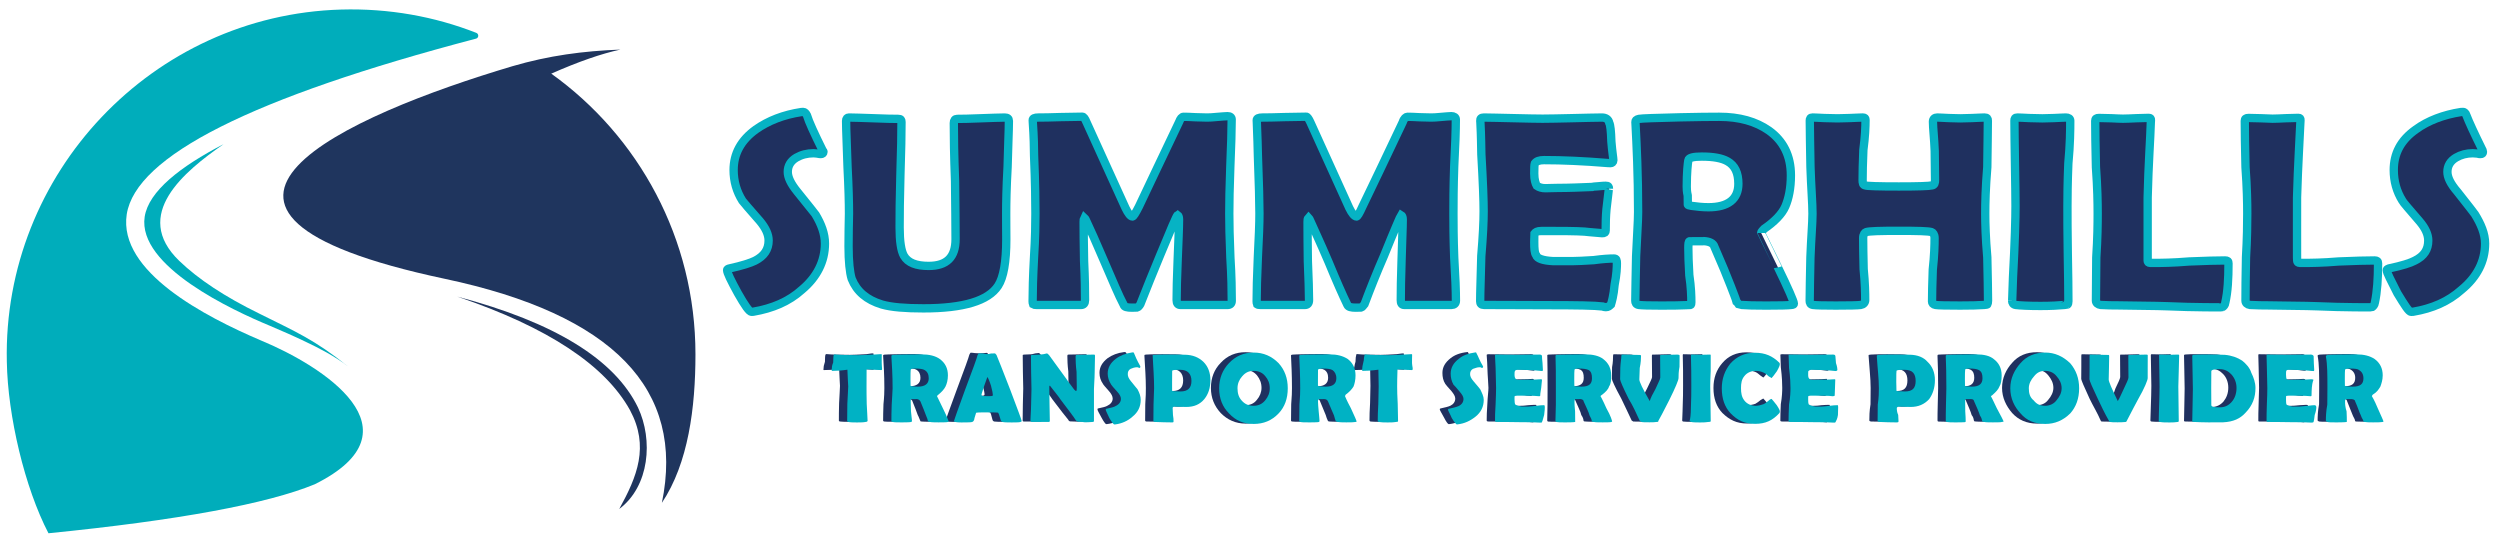 <?xml version="1.0" encoding="utf-8"?>
<!-- Generator: Adobe Illustrator 16.0.0, SVG Export Plug-In . SVG Version: 6.00 Build 0)  -->
<!DOCTYPE svg PUBLIC "-//W3C//DTD SVG 1.1//EN" "http://www.w3.org/Graphics/SVG/1.1/DTD/svg11.dtd">
<svg version="1.1" id="Layer_1" xmlns="http://www.w3.org/2000/svg" xmlns:xlink="http://www.w3.org/1999/xlink" x="0px" y="0px"
	 width="300px" height="65px" viewBox="0 0 300 65" enable-background="new 0 0 300 65" xml:space="preserve">
<g>
	<defs>
		<rect id="SVGID_1_" x="-17.231" y="-60.367" width="340" height="193.955"/>
	</defs>
	<clipPath id="SVGID_2_">
		<use xlink:href="#SVGID_1_"  overflow="visible"/>
	</clipPath>
	<path clip-path="url(#SVGID_2_)" fill="#1F305F" d="M104.861,44.248c0,0.058-0.032,0.114-0.074,0.114
		c-0.151,0-0.773-0.041-1.783-0.093c-0.014,0.98-0.015,1.656-0.015,2.032c0,0.507,0.003,1.187,0.031,2.067
		c0.027,0.902,0.104,1.582,0.104,2.092c0,0.053-0.076,0.088-0.102,0.102c-0.009,0.006-0.033,0.012-0.163,0.021
		c-0.202,0.021-0.534,0.041-1.012,0.041c-0.498,0-0.842-0.02-1.017-0.041c-0.14-0.014-0.164-0.059-0.164-0.133
		c0-0.51,0.001-1.188,0.027-2.086c0.029-0.879,0.106-1.557,0.106-2.063c0-0.285-0.075-0.966-0.098-2.01
		c-0.723,0.091-1.362,0.117-1.84,0.117c-0.023,0-0.048-0.013-0.048-0.047c0-0.064,0.02-0.175,0.04-0.444
		c0.055-0.284,0.135-0.406,0.141-0.504c0.014-0.166,0.014-0.352,0.015-0.521c0.015-0.301,0.049-0.406,0.163-0.406
		c0,0,0.004,0.002,0.039,0.004c0.634,0.061,1.597,0.09,2.785,0.09c0.341,0,0.995-0.027,1.958-0.08c0.5-0.082,0.71-0.096,0.713-0.096
		c0.12,0,0.147,0.004,0.147,0.01c0.003,0.004,0.008,0.088,0.011,0.137c0,0.077-0.002,0.27-0.007,0.406
		c-0.003,0.238-0.003,0.345-0.003,0.441c0,0.125,0.003,0.229,0.022,0.453C104.852,44.004,104.861,44.18,104.861,44.248"/>
	<path clip-path="url(#SVGID_2_)" fill="#1F305F" d="M112.843,50.541c0,0.02-0.028,0.033-0.067,0.043
		c-0.164,0.018-0.509,0.026-1.139,0.026c-0.503,0-0.843-0.009-1.016-0.026c-0.11-0.01-0.146-0.016-0.155-0.021
		c-0.014-0.008-0.015-0.037-0.04-0.086c-0.106-0.196-0.149-0.426-0.295-0.67c-0.154-0.424-0.352-0.965-0.675-1.746
		c-0.114-0.145-0.276-0.207-0.495-0.217c0.139,0.006-0.114,0.008-0.623,0.008c-0.041,0-0.042,0.072-0.042,0.305
		c0,0.229,0,0.656,0.03,1.128c0.037,0.558,0.117,0.935,0.117,1.214c0,0.049-0.012,0.076-0.101,0.086
		c-0.041,0.002-0.06,0.006-0.164,0.008c-0.211,0.012-0.545,0.019-1.044,0.019c-0.52,0-0.851-0.009-0.996-0.026
		c-0.126-0.018-0.164-0.061-0.164-0.133c0-0.473,0.011-1.101,0.041-1.939c0.094-0.892,0.108-1.532,0.108-1.943
		c0-1.639-0.09-2.924-0.145-3.826l-0.003-0.088c-0.001-0.055,0.042-0.088,0.177-0.104c0.153-0.018,0.702-0.035,1.803-0.051
		c0.68-0.012,1.23-0.018,1.673-0.018c0.867,0,1.633,0.147,2.153,0.56c0.661,0.47,0.977,1.122,0.977,1.92
		c0,0.587-0.123,1.011-0.286,1.348c-0.163,0.336-0.471,0.661-0.857,0.977c-0.131,0.078-0.164,0.175-0.164,0.214
		c0-0.002,0.217,0.441,0.695,1.42C112.625,49.896,112.843,50.467,112.843,50.541 M110.453,45.336c0-0.449-0.164-0.777-0.483-0.964
		c-0.2-0.138-0.626-0.187-1.132-0.187c-0.358,0-0.539,0.041-0.539,0.123c-0.02,0.184-0.028,0.549-0.028,1.184
		c0,0.066,0.001,0.189,0.004,0.377c0.002,0.163,0.004,0.311,0.004,0.373c0,0.016,0.025,0.029,0.183,0.044
		c0.194,0.036,0.483,0.064,0.698,0.064C110,46.351,110.453,46.017,110.453,45.336"/>
	<path clip-path="url(#SVGID_2_)" fill="#1F305F" d="M121.609,50.479c0,0.049-0.035,0.086-0.15,0.105
		c-0.065,0.021-0.48,0.041-1.05,0.041c-0.522,0-0.934-0.02-1.094-0.041c-0.078-0.02-0.202-0.084-0.228-0.249
		c-0.139-0.526-0.195-0.833-0.314-0.862c-0.023-0.02-0.536-0.086-1.514-0.086c-0.664,0-1.002,0.07-1.097,0.096
		c-0.049,0.045-0.083,0.232-0.206,0.568c-0.034,0.331-0.163,0.514-0.27,0.533c-0.087,0.021-0.566,0.041-1.272,0.041
		c-0.63,0-0.934-0.049-0.934-0.131c0-0.127,0.458-1.332,1.313-3.684c0.969-2.584,1.47-3.969,1.527-4.244
		c0.098-0.16,0.117-0.241,0.163-0.241c0.12,0,0.282,0.008,0.487,0.043c0.268,0.021,0.431,0.028,0.491,0.028
		c0.129,0,0.292-0.006,0.469-0.017c0.194-0.017,0.349-0.038,0.487-0.038c0.034,0,0.147,0.07,0.171,0.217
		c0.183,0.387,0.722,1.767,1.657,4.152C121.141,49.133,121.609,50.347,121.609,50.479 M117.496,45.197
		c-0.061,0.152-0.204,0.518-0.391,1.076c-0.178,0.617-0.317,0.965-0.317,1.068c0,0.055,0.139,0.141,0.343,0.146
		c0.131,0.006,0.32,0.008,0.623,0.008c0.218,0,0.366-0.023,0.385-0.121c0.006-0.015,0.009-0.061,0.009-0.096
		c0-0.092-0.062-0.438-0.226-1.037C117.754,45.687,117.599,45.319,117.496,45.197"/>
	<path clip-path="url(#SVGID_2_)" fill="#1F305F" d="M130.411,42.64c0,0.441-0.016,1.105-0.042,1.984
		c-0.007,0.911-0.082,1.573-0.082,1.987v3.857c0,0.076-0.043,0.115-0.168,0.115c-0.069,0-0.215,0.002-0.397,0.008
		c-0.181,0.006-0.328,0.008-0.439,0.008c-0.074,0-0.229-0.004-0.408-0.016c-0.234-0.012-0.338-0.018-0.476-0.018
		c-0.031,0-0.155-0.047-0.207-0.193c-0.311-0.366-0.947-1.184-1.925-2.479c-0.22-0.352-0.668-0.897-1.201-1.604
		c-0.01-0.019-0.011-0.034-0.107-0.052c-0.022,0.02-0.034,0.052-0.034,0.128c0,0.47,0.009,1.14,0.028,2.009
		c0.019,0.885,0.091,1.555,0.091,2.007c0,0.151-0.102,0.202-0.159,0.202h-1.999c-0.146,0-0.167-0.045-0.167-0.133
		c0-0.455,0.013-1.084,0.024-1.914c0.031-0.847,0.046-1.484,0.046-1.917c0-0.415-0.014-1.077-0.041-1.99
		c-0.016-0.885-0.021-1.487-0.021-1.984c0-0.063,0.035-0.095,0.189-0.095c0.209,0,0.5-0.012,0.828-0.035
		c0.058-0.006,0.214-0.023,0.483-0.107c0.17-0.026,0.332-0.045,0.41-0.045c0.085,0,0.13,0.055,0.254,0.203l2.154,2.965
		c0.178,0.283,0.501,0.658,0.854,1.153c0.135,0.146,0.176,0.188,0.291,0.188c0.021,0,0.035-0.162,0.035-0.473
		c0-0.408-0.014-1.008-0.028-1.818c-0.096-0.773-0.113-1.398-0.113-1.84c0-0.139,0.03-0.191,0.132-0.191
		c0.215,0,0.56-0.008,1.034-0.021c0.475-0.016,0.82-0.021,1.035-0.021C130.382,42.508,130.411,42.551,130.411,42.64"/>
	<path clip-path="url(#SVGID_2_)" fill="#1F305F" d="M135.897,47.924c0,0.787-0.33,1.455-0.989,2.008
		c-0.56,0.539-1.232,0.857-2.06,0.957c-0.083,0.002-0.102,0.004-0.121,0.004c-0.044,0-0.293-0.287-0.543-0.773
		c-0.323-0.574-0.489-0.904-0.489-0.994c0-0.082,0.021-0.104,0.067-0.112c0.592-0.128,0.942-0.206,1.12-0.326
		c0.388-0.181,0.639-0.487,0.639-0.864c0-0.271-0.161-0.566-0.435-0.881c-0.408-0.473-0.698-0.775-0.727-0.873
		c-0.279-0.396-0.42-0.83-0.42-1.326c0-0.696,0.325-1.25,0.979-1.767c0.536-0.374,1.184-0.634,1.967-0.729
		c0.033-0.004,0.119-0.006,0.125-0.006c0.031,0,0.076,0.035,0.16,0.138c0.053,0.262,0.333,0.81,0.675,1.526
		c0.003,0.018,0.006,0.033,0.006,0.043c0,0.076-0.006,0.107-0.112,0.107c-0.034,0-0.064-0.004-0.166-0.013
		c-0.056-0.016-0.124-0.021-0.161-0.021c-0.232,0-0.522,0.055-0.723,0.201c-0.262,0.136-0.344,0.346-0.344,0.627
		c0,0.207,0.093,0.5,0.377,0.847c0.492,0.598,0.79,0.924,0.791,0.954C135.761,47.129,135.897,47.527,135.897,47.924"/>
	<path clip-path="url(#SVGID_2_)" fill="#1F305F" d="M144.301,45.574c0,0.949-0.292,1.68-0.774,2.281
		c-0.528,0.627-1.217,0.939-2.175,0.939c-0.149,0-0.367-0.006-0.688-0.07c-0.315-0.014-0.507-0.02-0.677-0.02
		c-0.161,0-0.261,0.105-0.261,0.209c0,0.219,0.013,0.447,0.092,0.795c0.008,0.342,0.015,0.62,0.015,0.807
		c0,0.064-0.007,0.102-0.138,0.102c-0.201,0-0.535-0.007-1.035-0.02c-0.479-0.01-0.824-0.014-1.081-0.014
		c-0.076,0-0.162-0.041-0.162-0.123c0-0.465,0.005-1.106,0.015-1.947c0.066-0.894,0.071-1.534,0.071-1.945
		c0-1.213-0.094-2.494-0.171-3.826v-0.088c0-0.061,0.016-0.092,0.171-0.104c0.262-0.029,0.926-0.043,1.991-0.043
		c0.574,0,1.159,0.006,1.704,0.018c0.95,0.02,1.651,0.318,2.212,0.837C143.978,43.924,144.301,44.646,144.301,45.574
		 M141.979,45.651c0-0.847-0.458-1.352-1.326-1.352c-0.631,0-0.956,0.043-0.98,0.109c-0.015,0.091-0.017,0.507-0.017,1.39
		c0,0.086,0,0.252,0.002,0.477c0.003,0.258,0.007,0.423,0.007,0.564c0,0.057,0.341,0.084,1.03,0.084
		C141.535,46.924,141.979,46.525,141.979,45.651"/>
	<path clip-path="url(#SVGID_2_)" fill="#1F305F" d="M153.592,46.551c0,1.177-0.421,2.242-1.152,3.016
		c-0.821,0.815-1.813,1.264-2.98,1.264c-1.176,0-2.171-0.448-2.975-1.271c-0.77-0.834-1.174-1.831-1.174-3.008
		c0-1.219,0.404-2.228,1.174-3.014c0.804-0.869,1.799-1.275,2.975-1.275c1.157,0,2.146,0.406,2.979,1.275
		C153.17,44.33,153.592,45.353,153.592,46.551 M151.381,46.543c0-0.602-0.197-1.051-0.532-1.488
		c-0.362-0.436-0.823-0.646-1.391-0.646c-0.578,0-1.001,0.217-1.396,0.663c-0.357,0.451-0.554,0.906-0.554,1.479
		c0,0.611,0.162,1.061,0.528,1.472c0.354,0.444,0.821,0.598,1.421,0.598c0.511,0,1.004-0.161,1.374-0.649
		C151.181,47.568,151.381,47.063,151.381,46.543"/>
	<path clip-path="url(#SVGID_2_)" fill="#1F305F" d="M161.8,50.541c0,0.02-0.025,0.033-0.11,0.043
		c-0.146,0.018-0.549,0.026-1.125,0.026c-0.472,0-0.812-0.009-1.004-0.026c-0.091-0.01-0.126-0.016-0.135-0.021
		c-0.017-0.008-0.065-0.037-0.088-0.086c-0.094-0.196-0.184-0.426-0.248-0.67c-0.185-0.424-0.399-0.965-0.721-1.746
		c-0.101-0.145-0.23-0.207-0.47-0.217c0.112,0.006-0.092,0.008-0.633,0.008c-0.022,0-0.092,0.072-0.092,0.305
		c0,0.229,0.067,0.656,0.081,1.128c0.083,0.558,0.102,0.935,0.102,1.214c0,0.049-0.013,0.076-0.086,0.086
		c-0.025,0.002-0.108,0.006-0.131,0.008c-0.226,0.012-0.601,0.019-1.047,0.019c-0.593,0-0.926-0.009-0.995-0.026
		c-0.157-0.018-0.175-0.061-0.175-0.133c0-0.473,0-1.101,0.02-1.939c0.078-0.892,0.092-1.532,0.092-1.943
		c0-1.639-0.072-2.924-0.112-3.826v-0.088c0-0.055,0.023-0.088,0.189-0.104c0.08-0.018,0.702-0.035,1.725-0.051
		c0.742-0.012,1.311-0.018,1.737-0.018c0.884,0,1.574,0.147,2.173,0.56c0.609,0.47,0.929,1.122,0.929,1.92
		c0,0.587-0.113,1.011-0.239,1.348c-0.201,0.336-0.508,0.661-0.943,0.977c-0.046,0.078-0.077,0.175-0.077,0.214
		c0-0.002,0.18,0.441,0.694,1.42C161.559,49.896,161.8,50.467,161.8,50.541 M159.375,45.336c0-0.449-0.148-0.777-0.471-0.964
		c-0.223-0.138-0.635-0.187-1.109-0.187c-0.357,0-0.554,0.041-0.622,0.123c-0.017,0.184-0.019,0.549-0.019,1.184
		c0,0.066,0,0.189,0.002,0.377c0,0.163,0,0.311,0,0.373c0,0.016,0.088,0.029,0.211,0.044c0.213,0.036,0.453,0.064,0.748,0.064
		C158.924,46.351,159.375,46.017,159.375,45.336"/>
	<path clip-path="url(#SVGID_2_)" fill="#1F305F" d="M168.533,44.248c0,0.058-0.022,0.114-0.09,0.114
		c-0.136,0-0.711-0.041-1.721-0.093c-0.042,0.98-0.053,1.656-0.053,2.032c0,0.507,0.016,1.187,0.07,2.067
		c0.026,0.902,0.041,1.582,0.041,2.092c0,0.053-0.014,0.088-0.039,0.102c-0.01,0.006-0.078,0.012-0.203,0.021
		c-0.204,0.021-0.541,0.041-1.007,0.041c-0.464,0-0.82-0.02-1.072-0.041c-0.053-0.014-0.12-0.059-0.12-0.133
		c0-0.51,0.014-1.188,0.071-2.086c0.028-0.879,0.043-1.557,0.043-2.063c0-0.285-0.012-0.966-0.035-2.01
		c-0.829,0.091-1.4,0.117-1.866,0.117c-0.085,0-0.087-0.013-0.087-0.047c0-0.064,0.002-0.175,0.078-0.444
		c0.028-0.284,0.11-0.406,0.117-0.504c0.009-0.166,0.019-0.352,0.031-0.521c0.046-0.301,0.082-0.406,0.11-0.406
		c0.003,0,0.023,0.002,0.087,0.004c0.608,0.061,1.569,0.09,2.796,0.09c0.365,0,0.987-0.027,1.875-0.08
		c0.55-0.082,0.821-0.096,0.824-0.096c0.058,0,0.06,0.004,0.065,0.01c0.011,0.004,0.019,0.088,0.021,0.137
		c0,0.077-0.002,0.27-0.01,0.406c-0.008,0.238-0.011,0.345-0.011,0.441c0,0.125,0.011,0.229,0.066,0.453
		C168.529,44.004,168.533,44.18,168.533,44.248"/>
	<path clip-path="url(#SVGID_2_)" fill="#1F305F" d="M177.06,47.924c0,0.787-0.331,1.455-0.991,2.008
		c-0.646,0.539-1.314,0.857-2.113,0.957c-0.092,0.002-0.11,0.004-0.12,0.004c-0.082,0-0.301-0.287-0.545-0.773
		c-0.312-0.574-0.519-0.904-0.519-0.994c0-0.082,0.055-0.104,0.09-0.112c0.565-0.128,0.926-0.206,1.18-0.326
		c0.377-0.181,0.589-0.487,0.589-0.864c0-0.271-0.193-0.566-0.447-0.881c-0.429-0.473-0.688-0.775-0.748-0.873
		c-0.255-0.396-0.345-0.83-0.345-1.326c0-0.696,0.331-1.25,0.985-1.767c0.468-0.374,1.123-0.634,1.973-0.729
		c0.031-0.004,0.035-0.006,0.035-0.006c0.063,0,0.097,0.035,0.125,0.138c0.176,0.262,0.404,0.81,0.762,1.526
		c0.011,0.018,0.016,0.033,0.016,0.043c0,0.076-0.029,0.107-0.154,0.107c-0.021,0-0.082-0.004-0.098-0.013
		c-0.082-0.016-0.196-0.021-0.229-0.021c-0.217,0-0.453,0.055-0.737,0.201c-0.245,0.136-0.348,0.346-0.348,0.627
		c0,0.207,0.114,0.5,0.407,0.847c0.549,0.598,0.795,0.924,0.814,0.954C176.854,47.129,177.06,47.527,177.06,47.924"/>
	<path clip-path="url(#SVGID_2_)" fill="#1F305F" d="M184.376,48.82c0,0.123,0,0.434-0.059,0.885
		c-0.146,0.494-0.195,0.793-0.257,0.861c-0.012,0.063-0.037,0.114-0.122,0.114c-0.108,0-0.152-0.004-0.227-0.017
		c-0.3-0.059-1.037-0.072-2.415-0.072c-0.28,0-0.801,0-1.327-0.004c-0.577-0.004-1.021-0.004-1.319-0.004
		c-0.176,0-0.247-0.041-0.247-0.123c0-0.477,0.016-1.112,0.077-1.959c0.037-0.9,0.133-1.553,0.133-1.959
		c0-0.41-0.095-1.277-0.13-2.475c-0.009-0.262-0.024-0.776-0.075-1.381l-0.004-0.082c-0.001-0.064,0.058-0.098,0.213-0.098
		c0.22,0,0.716,0.006,1.22,0.018c0.57,0.012,0.999,0.016,1.297,0.016c0.269,0,0.694-0.004,1.262-0.016
		c0.638-0.012,0.992-0.018,1.316-0.018c0.225,0,0.337,0.055,0.337,0.198c0,0.12,0.014,0.353,0.065,0.825
		c0.029,0.418,0.046,0.705,0.046,0.777c0,0.094-0.03,0.178-0.109,0.178c-0.002,0-0.002-0.002-0.043-0.006
		c-1.042-0.122-1.957-0.181-2.844-0.181c-0.131,0-0.33,0.068-0.366,0.194c-0.014,0.033-0.041,0.144-0.041,0.414
		c0,0.281,0.049,0.42,0.186,0.559c0.077,0.055,0.122,0.082,0.369,0.082c0.052,0,0.083-0.002,0.168-0.008
		c0.18-0.004,0.24-0.006,0.27-0.006c0.554,0,0.981-0.01,1.543-0.029c0.056-0.004,0.093-0.01,0.32-0.021
		c0.1-0.012,0.177-0.018,0.317-0.018c0.094,0,0.119,0.033,0.119,0.098c0-0.059-0.016,0.246-0.091,0.916
		c-0.025,0.314-0.116,0.576-0.116,0.891c0,0.109-0.046,0.137-0.13,0.137l-0.555-0.041c-0.142-0.07-0.707-0.078-1.438-0.078h-0.662
		c-0.107,0-0.256,0.08-0.275,0.137c-0.022,0.014-0.025,0.104-0.025,0.352c0,0.303,0.034,0.476,0.063,0.592
		c0.128,0.107,0.317,0.199,0.801,0.226h0.779c0.283,0,0.571-0.012,0.98-0.071c0.336-0.029,0.668-0.043,0.902-0.043
		C184.371,48.58,184.376,48.641,184.376,48.82"/>
	<path clip-path="url(#SVGID_2_)" fill="#1F305F" d="M192.561,50.541c0,0.02-0.124,0.033-0.196,0.043
		c-0.072,0.018-0.442,0.026-1.032,0.026c-0.573,0-0.913-0.009-1.021-0.026c-0.175-0.01-0.211-0.016-0.221-0.021
		c-0.021-0.008-0.054-0.037-0.069-0.086c-0.006-0.196-0.089-0.426-0.265-0.67c-0.085-0.424-0.39-0.965-0.712-1.746
		c-0.023-0.145-0.237-0.207-0.399-0.217c0.05,0.006-0.171,0.008-0.614,0.008c-0.04,0-0.081,0.072-0.081,0.305
		c0,0.229,0.037,0.656,0.073,1.128c0.008,0.558,0.008,0.935,0.008,1.214c0,0.049,0,0.076,0,0.086
		c-0.034,0.002-0.095,0.006-0.224,0.008c-0.145,0.012-0.513,0.019-1.047,0.019c-0.493,0-0.825-0.009-0.994-0.026
		c-0.064-0.018-0.1-0.061-0.1-0.133c0-0.473,0.015-1.101,0.035-1.939c0.002-0.892,0.007-1.532,0.007-1.943
		c0-1.639-0.007-2.924-0.033-3.826l-0.004-0.088c-0.004-0.055,0.03-0.088,0.109-0.104c0.183-0.018,0.702-0.035,1.829-0.051
		c0.721-0.012,1.205-0.018,1.714-0.018c0.799,0,1.592,0.147,2.084,0.56c0.62,0.47,0.938,1.122,0.938,1.92
		c0,0.587-0.015,1.011-0.248,1.348c-0.092,0.336-0.421,0.661-0.825,0.977c-0.163,0.078-0.195,0.175-0.195,0.214
		c0-0.002,0.272,0.441,0.694,1.42C192.319,49.896,192.561,50.467,192.561,50.541 M190.048,45.336c0-0.449-0.071-0.777-0.385-0.964
		c-0.304-0.138-0.642-0.187-1.199-0.187c-0.358,0-0.478,0.041-0.514,0.123c-0.021,0.184-0.029,0.549-0.029,1.184
		c0,0.066,0.001,0.189,0.004,0.377c0.002,0.163,0.005,0.311,0.005,0.373c0,0.016,0.067,0.029,0.116,0.044
		c0.304,0.036,0.55,0.064,0.737,0.064C189.685,46.351,190.048,46.017,190.048,45.336"/>
	<path clip-path="url(#SVGID_2_)" fill="#1F305F" d="M196.954,50.6c-0.602,0-0.894-0.004-0.958-0.016
		c-0.015-0.012-0.073-0.053-0.195-0.123c-0.442-0.902-0.813-1.771-1.244-2.623c-0.786-1.438-1.13-2.227-1.13-2.361
		c0-0.313,0.006-0.813,0.022-1.414c0.111-0.574,0.119-1.085,0.119-1.375c0-0.127,0.032-0.18,0.099-0.18
		c0.247,0,0.595,0.008,1.001,0.021c0.449,0.014,0.894,0.021,1.056,0.021c0.17,0,0.209,0.029,0.209,0.091
		c0,0.315-0.017,0.837-0.149,1.421c-0.036,0.629-0.052,1.121-0.052,1.439c0,0.211,0.375,1.066,1.244,2.533
		c0.127-0.394,0.377-0.836,0.674-1.42c0.344-0.725,0.597-1.211,0.597-1.363c0-0.294-0.004-0.693-0.01-1.284
		c-0.008-0.558-0.011-0.99-0.011-1.252c0-0.11,0.016-0.153,0.053-0.161h0.107c0.265,0,0.592-0.008,0.958-0.023
		c0.418-0.016,0.741-0.023,0.971-0.023c0.099,0,0.248,0.033,0.248,0.102c0,0.307-0.004,0.753-0.015,1.34
		c-0.006,0.617-0.01,1.049-0.01,1.347c0,0.263-0.471,1.173-1.219,2.642c-0.308,0.578-0.669,1.369-1.307,2.523
		c-0.026,0.063-0.026,0.096-0.026,0.104s-0.034,0.014-0.211,0.02C197.649,50.596,197.324,50.6,196.954,50.6"/>
	<path clip-path="url(#SVGID_2_)" fill="#1F305F" d="M204.235,46.298c0,0.511,0.009,1.19,0.035,2.071
		c0.017,0.902,0.017,1.582,0.017,2.092c0,0.057,0,0.092-0.03,0.105c-0.015,0.004-0.054,0.01-0.23,0.018
		c-0.164,0.021-0.545,0.041-1.003,0.041c-0.483,0-0.939-0.02-1.055-0.041c-0.061-0.018-0.107-0.061-0.107-0.133
		c0,0.045,0.016-0.293,0.044-1.064c0.063-1.535,0.063-2.553,0.063-3.089c0-0.39,0-1.022-0.002-1.804
		c-0.023-0.871-0.034-1.49-0.034-1.893c0-0.063,0.036-0.094,0.057-0.094c0.099,0,0.309,0.004,0.615,0.012
		c0.146,0.01,0.357,0.014,0.453,0.014c0.207,0,0.305-0.004,0.566-0.014c0.28-0.008,0.378-0.012,0.585-0.012
		c0.078,0,0.09,0.031,0.09,0.094c0,0.402-0.011,1.021-0.012,1.893C204.262,45.275,204.235,45.908,204.235,46.298"/>
	<path clip-path="url(#SVGID_2_)" fill="#1F305F" d="M212.59,49.271c0,0.079,0,0.191-0.061,0.266
		c-0.793,0.832-1.654,1.283-2.907,1.283c-1.223,0-2.098-0.443-2.933-1.258c-0.722-0.76-1.073-1.76-1.073-3.002
		c0-1.178,0.346-2.174,1.055-2.986c0.724-0.858,1.682-1.295,2.913-1.295c1.261,0,2.152,0.378,2.945,1.197
		c0.061,0.063,0.061,0.119,0.061,0.168c0,0.088-0.074,0.35-0.354,0.861c-0.311,0.434-0.531,0.717-0.583,0.758
		c-0.029,0.024-0.058,0.036-0.064,0.036c0,0-0.077-0.058-0.327-0.227c-0.234-0.169-0.35-0.331-0.626-0.438
		c-0.306-0.116-0.626-0.227-0.954-0.227c-0.478,0-1.013,0.21-1.353,0.646c-0.316,0.43-0.397,0.875-0.397,1.477
		c0,0.605,0.081,1.055,0.397,1.445c0.34,0.482,0.875,0.644,1.353,0.644c0.334,0,0.656-0.056,0.958-0.163
		c0.274-0.151,0.386-0.258,0.622-0.443c0.241-0.139,0.324-0.191,0.327-0.191c0,0,0.021,0.016,0.049,0.047
		c0.054,0.051,0.288,0.316,0.587,0.707C212.516,49.013,212.59,49.24,212.59,49.271"/>
	<path clip-path="url(#SVGID_2_)" fill="#1F305F" d="M219.591,48.82c0,0.123-0.024,0.434-0.037,0.885
		c-0.047,0.494-0.216,0.793-0.257,0.861c-0.036,0.063-0.07,0.114-0.104,0.114c-0.026,0-0.192-0.004-0.254-0.017
		c-0.292-0.059-1.04-0.072-2.385-0.072c-0.319,0-0.726,0-1.325-0.004c-0.646-0.004-1.022-0.004-1.318-0.004
		c-0.22,0-0.269-0.041-0.269-0.123c0-0.477,0.017-1.112,0.055-1.959c0.154-0.9,0.172-1.553,0.172-1.959
		c0-0.41-0.018-1.277-0.17-2.475c-0.008-0.262-0.024-0.776-0.048-1.381l-0.004-0.082c-0.008-0.064,0.029-0.098,0.226-0.098
		c0.297,0,0.708,0.006,1.299,0.018c0.475,0.012,1,0.016,1.177,0.016c0.294,0,0.815-0.004,1.286-0.016
		c0.594-0.012,0.991-0.018,1.283-0.018c0.275,0,0.319,0.055,0.344,0.198c0.014,0.12,0.038,0.353,0.069,0.825
		c0.151,0.418,0.166,0.705,0.166,0.777c0,0.094-0.146,0.178-0.207,0.178c-0.021,0-0.05-0.002-0.063-0.006
		c-1.001-0.122-1.99-0.181-2.729-0.181c-0.263,0-0.33,0.068-0.483,0.194c-0.016,0.033-0.021,0.144-0.021,0.414
		c0,0.281,0.027,0.42,0.206,0.559c0.036,0.055,0.105,0.082,0.374,0.082c0,0,0.036-0.002,0.129-0.008
		c0.197-0.004,0.228-0.006,0.284-0.006c0.576,0,0.981-0.01,1.563-0.029c0.014-0.004,0.067-0.01,0.318-0.021
		c0.058-0.012,0.137-0.018,0.317-0.018c0.042,0,0.063,0.033,0.063,0.098c0-0.059-0.021,0.246-0.034,0.916
		c-0.026,0.314-0.036,0.576-0.036,0.891c0,0.109-0.164,0.137-0.252,0.137l-0.431-0.041c-0.269-0.07-0.829-0.078-1.586-0.078h-0.624
		c-0.079,0-0.269,0.08-0.288,0.137c-0.002,0.014-0.004,0.104-0.004,0.352c0,0.303,0.014,0.476,0.161,0.592
		c0.049,0.107,0.198,0.199,0.727,0.226h0.758c0.261,0,0.588-0.012,0.929-0.071c0.388-0.029,0.694-0.043,0.972-0.043
		C219.559,48.58,219.591,48.641,219.591,48.82"/>
	<path clip-path="url(#SVGID_2_)" fill="#1F305F" d="M231.2,45.574c0,0.949-0.267,1.68-0.69,2.281
		c-0.586,0.627-1.294,0.939-2.235,0.939c-0.093,0-0.371-0.006-0.688-0.07c-0.316-0.014-0.449-0.02-0.688-0.02
		c-0.084,0-0.271,0.105-0.271,0.209c0,0.219,0.012,0.447,0.165,0.795c0.025,0.342,0.038,0.62,0.038,0.807
		c0,0.064-0.03,0.102-0.218,0.102c-0.133,0-0.48-0.007-1.041-0.02c-0.394-0.01-0.742-0.014-1.036-0.014
		c-0.05,0-0.216-0.041-0.216-0.123c0-0.465,0.006-1.106,0.141-1.947c0.01-0.894,0.016-1.534,0.016-1.945
		c0-1.213-0.164-2.494-0.243-3.826l-0.004-0.088c-0.006-0.061,0.039-0.092,0.255-0.104c0.309-0.029,0.973-0.043,1.99-0.043
		c0.495,0,1.096,0.006,1.706,0.018c0.948,0.02,1.664,0.318,2.254,0.837C230.904,43.924,231.2,44.646,231.2,45.574 M228.89,45.651
		c0-0.847-0.372-1.352-1.318-1.352c-0.629,0-0.955,0.043-0.977,0.109c-0.021,0.091-0.031,0.507-0.031,1.39
		c0,0.086,0.004,0.252,0.012,0.477c0.006,0.258,0.01,0.423,0.01,0.564c0,0.057,0.344,0.084,1.029,0.084
		C228.518,46.924,228.89,46.525,228.89,45.651"/>
	<path clip-path="url(#SVGID_2_)" fill="#1F305F" d="M239.438,50.541c0,0.02-0.027,0.033-0.211,0.043
		c-0.088,0.018-0.426,0.026-1.078,0.026c-0.547,0-0.887-0.009-1.002-0.026c-0.041-0.01-0.202-0.016-0.211-0.021
		c-0.018-0.008-0.037-0.037-0.061-0.086c-0.042-0.196-0.064-0.426-0.275-0.67c-0.111-0.424-0.371-0.965-0.693-1.746
		c-0.052-0.145-0.131-0.207-0.424-0.217c0.068,0.006-0.039,0.008-0.632,0.008c-0.031,0-0.031,0.072-0.031,0.305
		c0,0.229,0,0.656,0.02,1.128c0.036,0.558,0.054,0.935,0.054,1.214c0,0.049-0.012,0.076-0.038,0.086
		c-0.035,0.002-0.036,0.006-0.079,0.008c-0.283,0.012-0.62,0.019-1.174,0.019c-0.453,0-0.785-0.009-0.994-0.026
		c-0.083-0.018-0.107-0.061-0.107-0.133c0-0.473,0.002-1.101,0.028-1.939c0.03-0.892,0.046-1.532,0.046-1.943
		c0-1.639-0.027-2.924-0.074-3.826v-0.088c0-0.055,0.028-0.088,0.123-0.104c0.205-0.018,0.826-0.035,1.869-0.051
		c0.664-0.012,1.289-0.018,1.655-0.018c0.944,0,1.647,0.147,2.104,0.56c0.639,0.47,0.957,1.122,0.957,1.92
		c0,0.587-0.063,1.011-0.143,1.348c-0.246,0.336-0.552,0.661-0.929,0.977c-0.056,0.078-0.216,0.175-0.216,0.214
		c0-0.002,0.262,0.441,0.82,1.42C239.139,49.896,239.438,50.467,239.438,50.541 M236.91,45.336c0-0.449-0.1-0.777-0.426-0.964
		c-0.266-0.138-0.63-0.187-1.053-0.187c-0.484,0-0.612,0.041-0.612,0.123c-0.006,0.184-0.019,0.549-0.019,1.184
		c0,0.066,0.002,0.189,0.004,0.377c0.004,0.163,0.009,0.311,0.009,0.373c0,0.016,0.006,0.029,0.093,0.044
		c0.261,0.036,0.571,0.064,0.848,0.064C236.511,46.351,236.91,46.017,236.91,45.336"/>
	<path clip-path="url(#SVGID_2_)" fill="#1F305F" d="M248.508,46.551c0,1.177-0.372,2.242-1.078,3.016
		c-0.871,0.815-1.863,1.264-2.982,1.264c-1.254,0-2.244-0.448-2.989-1.271c-0.714-0.834-1.212-1.831-1.212-3.008
		c0-1.219,0.498-2.228,1.212-3.014c0.745-0.869,1.735-1.275,2.989-1.275c1.107,0,2.096,0.406,2.982,1.275
		C248.133,44.33,248.508,45.353,248.508,46.551 M246.406,46.543c0-0.602-0.257-1.051-0.604-1.488
		c-0.357-0.436-0.748-0.646-1.355-0.646c-0.604,0-1,0.217-1.355,0.663c-0.357,0.451-0.621,0.906-0.621,1.479
		c0,0.611,0.256,1.061,0.596,1.472c0.354,0.444,0.749,0.598,1.381,0.598c0.461,0,0.991-0.161,1.344-0.649
		C246.146,47.568,246.406,47.063,246.406,46.543"/>
	<path clip-path="url(#SVGID_2_)" fill="#1F305F" d="M253.119,50.6c-0.428,0-0.734-0.004-0.916-0.016
		c-0.053-0.012-0.102-0.053-0.126-0.123c-0.382-0.902-0.921-1.771-1.328-2.623c-0.664-1.438-1.001-2.227-1.001-2.361
		c0-0.313,0.01-0.813,0.01-1.414c0-0.574,0-1.085,0-1.375c0-0.127,0.023-0.18,0.084-0.18c0.254,0,0.6,0.008,1.037,0.021
		c0.534,0.014,0.871,0.021,1.168,0.021c0.032,0,0.064,0.029,0.064,0.091c0,0.315-0.016,0.837-0.034,1.421
		c-0.001,0.629-0.022,1.121-0.022,1.439c0,0.211,0.357,1.066,1.088,2.533c0.261-0.394,0.549-0.836,0.709-1.42
		c0.354-0.725,0.572-1.211,0.572-1.363c0-0.294-0.002-0.693-0.008-1.284c-0.006-0.558-0.007-0.99-0.007-1.252
		c0-0.11,0.011-0.153,0.036-0.161h0.266c0.117,0,0.439-0.008,0.971-0.023c0.375-0.016,0.713-0.023,0.846-0.023
		c0.191,0,0.213,0.033,0.213,0.102c0,0.307-0.004,0.753-0.01,1.34c-0.006,0.617-0.01,1.049-0.01,1.347
		c0,0.263-0.326,1.173-1.189,2.642c-0.182,0.578-0.715,1.369-1.182,2.523c-0.154,0.063-0.174,0.096-0.184,0.104
		s-0.047,0.014-0.099,0.02C253.826,50.596,253.514,50.6,253.119,50.6"/>
	<path clip-path="url(#SVGID_2_)" fill="#1F305F" d="M260.412,46.298c0,0.511,0.008,1.19,0.027,2.071
		c0.016,0.902,0.025,1.582,0.025,2.092c0,0.057-0.014,0.092-0.041,0.105c-0.006,0.004-0.041,0.01-0.068,0.018
		c-0.313,0.021-0.641,0.041-1.004,0.041c-0.631,0-0.965-0.02-1.182-0.041c-0.084-0.018-0.123-0.061-0.123-0.133
		c0,0.045,0.01-0.293,0.035-1.064c0.055-1.535,0.08-2.553,0.08-3.089c0-0.39-0.012-1.022-0.031-1.804
		c-0.02-0.871-0.031-1.49-0.031-1.893c0-0.063,0.035-0.094,0.1-0.094c0.188,0,0.309,0.004,0.573,0.012
		c0.278,0.01,0.397,0.014,0.601,0.014c0.059,0,0.318-0.004,0.451-0.014c0.256-0.008,0.516-0.012,0.563-0.012
		c0.084,0,0.125,0.031,0.125,0.094c0,0.402-0.018,1.021-0.049,1.893C260.428,45.275,260.412,45.908,260.412,46.298"/>
	<path clip-path="url(#SVGID_2_)" fill="#1F305F" d="M269.67,46.514c0,1.098-0.346,2.084-1.184,2.959
		c-0.65,0.725-1.471,1.1-2.699,1.129c-0.125,0.004-0.764,0.009-1.768,0.009c-0.257,0-0.553-0.005-0.921-0.015
		c-0.368-0.008-0.663-0.012-0.763-0.012c-0.209,0-0.252-0.033-0.252-0.098c0-0.453,0.013-1.1,0.039-1.934
		c0.023-0.854,0.035-1.498,0.035-1.933c0-0.415-0.012-1.079-0.035-1.992c-0.026-0.883-0.039-1.547-0.039-1.988
		c0-0.06,0.043-0.095,0.252-0.106c0.162-0.023,0.697-0.033,1.342-0.033c1.1,0,1.967,0.012,2.313,0.037
		c0.809,0.068,1.51,0.326,2.064,0.686c0.45,0.344,0.943,0.823,1.121,1.433C269.453,45.256,269.67,45.879,269.67,46.514
		 M267.395,46.514c0-0.654-0.23-1.222-0.604-1.613c-0.378-0.402-0.809-0.648-1.461-0.648c-0.645,0-0.959,0.065-0.959,0.264
		c0,0.201-0.004,0.541-0.009,1.018c-0.001,0.425-0.001,0.765-0.001,1.02c0,0.252,0,0.586,0.001,1.006
		c0.005,0.445,0.009,0.782,0.009,1.01c0,0.156,0.316,0.27,0.977,0.27c0.664,0,1.109-0.25,1.477-0.664
		C267.184,47.725,267.395,47.193,267.395,46.514"/>
	<path clip-path="url(#SVGID_2_)" fill="#1F305F" d="M276.971,48.82c0,0.123-0.02,0.434-0.195,0.885
		c-0.052,0.494-0.098,0.793-0.135,0.861c-0.01,0.063-0.17,0.114-0.229,0.114c-0.026,0-0.07-0.004-0.105-0.017
		c-0.32-0.059-1.186-0.072-2.537-0.072c-0.307,0-0.721,0-1.326-0.004c-0.48-0.004-1.018-0.004-1.32-0.004
		c-0.096,0-0.125-0.041-0.125-0.123c0-0.477,0.002-1.112,0.035-1.959c0.036-0.9,0.055-1.553,0.055-1.959
		c0-0.41-0.017-1.277-0.053-2.475c-0.008-0.262-0.023-0.776-0.037-1.381v-0.082c0-0.064,0.016-0.098,0.096-0.098
		c0.296,0,0.699,0.006,1.296,0.018c0.602,0.012,1,0.016,1.298,0.016c0.295,0,0.694-0.004,1.293-0.016
		c0.627-0.012,0.988-0.018,1.32-0.018c0.109,0,0.32,0.055,0.33,0.198c0,0.12,0.01,0.353,0.039,0.825
		c0.03,0.418,0.044,0.705,0.044,0.777c0,0.094-0.028,0.178-0.081,0.178c-0.002,0-0.01-0.002-0.18-0.006
		c-1.018-0.122-1.832-0.181-2.735-0.181c-0.236,0-0.33,0.068-0.366,0.194c-0.014,0.033-0.021,0.144-0.021,0.414
		c0,0.281,0.029,0.42,0.088,0.559c0.047,0.055,0.234,0.082,0.363,0.082c0.029,0,0.195-0.002,0.252-0.008
		c0.084-0.004,0.283-0.006,0.293-0.006c0.445,0,0.984-0.01,1.438-0.029c0.031-0.004,0.205-0.01,0.322-0.021
		c0.221-0.012,0.258-0.018,0.315-0.018c0.069,0,0.229,0.033,0.229,0.098c0-0.059-0.091,0.246-0.203,0.916
		c-0.021,0.314-0.034,0.576-0.034,0.891c0,0.109-0.042,0.137-0.087,0.137l-0.595-0.041c-0.249-0.07-0.708-0.078-1.417-0.078h-0.643
		c-0.229,0-0.297,0.08-0.316,0.137c-0.004,0.014-0.006,0.104-0.006,0.352c0,0.303,0.014,0.476,0.043,0.592
		c0.051,0.107,0.318,0.199,0.723,0.226h0.887c0.148,0,0.459-0.012,0.971-0.071c0.354-0.029,0.678-0.043,0.801-0.043
		C276.943,48.58,276.971,48.641,276.971,48.82"/>
	<path clip-path="url(#SVGID_2_)" fill="#1F305F" d="M285.026,50.541c0,0.02-0.028,0.033-0.085,0.043
		c-0.195,0.018-0.553,0.026-1.161,0.026c-0.462,0-0.802-0.009-1.022-0.026c-0.063-0.01-0.098-0.016-0.107-0.021
		c-0.018-0.008-0.037-0.037-0.045-0.086c-0.016-0.196-0.205-0.426-0.289-0.67c-0.196-0.424-0.369-0.965-0.695-1.746
		c-0.01-0.145-0.255-0.207-0.527-0.217c0.184,0.006-0.062,0.008-0.486,0.008c-0.17,0-0.191,0.072-0.191,0.305
		c0,0.229,0.02,0.656,0.182,1.128c0.016,0.558,0.018,0.935,0.018,1.214c0,0.049-0.002,0.076-0.004,0.086
		c-0.166,0.002-0.205,0.006-0.247,0.008c-0.253,0.012-0.603,0.019-1.046,0.019c-0.58,0-0.912-0.009-0.996-0.026
		c-0.041-0.018-0.209-0.061-0.209-0.133c0-0.473,0.016-1.101,0.172-1.939c0.014-0.892,0.014-1.532,0.014-1.943
		c0-1.639,0-2.924-0.178-3.826l-0.004-0.088c-0.002-0.055,0.17-0.088,0.221-0.104c0.094-0.018,0.702-0.035,1.74-0.051
		c0.701-0.012,1.294-0.018,1.693-0.018c0.909,0,1.612,0.147,2.195,0.56c0.639,0.47,0.969,1.122,0.969,1.92
		c0,0.587-0.138,1.011-0.277,1.348c-0.089,0.336-0.387,0.661-0.922,0.977c-0.066,0.078-0.1,0.175-0.1,0.214
		c0-0.002,0.295,0.441,0.695,1.42C284.768,49.896,285.026,50.467,285.026,50.541 M282.625,45.336c0-0.449-0.199-0.777-0.514-0.964
		c-0.17-0.138-0.5-0.187-1.091-0.187c-0.356,0-0.587,0.041-0.604,0.123c-0.016,0.184-0.026,0.549-0.026,1.184
		c0,0.066,0.002,0.189,0.006,0.377c0.003,0.163,0.005,0.311,0.005,0.373c0,0.016,0.045,0.029,0.223,0.044
		c0.301,0.036,0.443,0.064,0.719,0.064C282.268,46.351,282.625,46.017,282.625,45.336"/>
	<path clip-path="url(#SVGID_2_)" fill="#00B2C4" d="M105.85,44.29c0,0.091-0.032,0.119-0.074,0.119
		c-0.152,0-0.774-0.021-1.784-0.092c-0.008,0.975-0.008,1.657-0.008,2.058c0,0.475,0,1.154,0.023,2.09
		c0.027,0.882,0.104,1.561,0.104,2.037c0,0.055-0.076,0.088-0.101,0.102c-0.01,0.007-0.026,0.021-0.163,0.031
		c-0.195,0.048-0.527,0.059-1.013,0.059c-0.497,0-0.841-0.011-1.011-0.059c-0.146-0.022-0.162-0.068-0.162-0.141
		c0-0.478,0-1.162,0.02-2.033c0.029-0.934,0.106-1.611,0.106-2.086c0-0.309-0.075-0.979-0.098-2.013
		c-0.723,0.114-1.356,0.144-1.84,0.144c-0.025,0-0.048-0.016-0.048-0.097c0-0.037,0.02-0.181,0.04-0.449
		c0.045-0.252,0.135-0.407,0.14-0.45c0.009-0.221,0.021-0.354,0.021-0.574c0.008-0.3,0.043-0.408,0.155-0.408
		c0.008,0,0.008,0.002,0.04,0.004c0.635,0.061,1.597,0.09,2.792,0.09c0.335,0,0.996-0.027,1.951-0.08
		c0.5-0.029,0.71-0.043,0.713-0.043c0.121,0,0.154,0.004,0.154,0.01c0,0.008,0.003,0.035,0.005,0.084
		c0,0.104-0.002,0.27-0.005,0.427c0,0.218,0,0.359,0,0.476c0,0.07,0,0.204,0.015,0.398C105.84,44.066,105.85,44.221,105.85,44.29"/>
	<path clip-path="url(#SVGID_2_)" fill="#00B2C4" d="M113.832,50.582c0,0.02-0.029,0.043-0.066,0.053
		c-0.158,0.042-0.51,0.05-1.14,0.05c-0.504,0-0.843-0.008-1.009-0.05c-0.118-0.01-0.153-0.024-0.162-0.031
		c-0.007-0.008-0.017-0.037-0.103-0.084c-0.042-0.165-0.085-0.363-0.232-0.67c-0.154-0.371-0.351-0.965-0.674-1.693
		c-0.114-0.198-0.276-0.26-0.489-0.271c0.133,0.006-0.12,0.008-0.628,0.008c-0.035,0-0.045,0.081-0.045,0.305
		c0,0.281,0.01,0.656,0.034,1.161c0.036,0.524,0.117,0.901,0.117,1.183c0,0.047-0.076,0.084-0.102,0.094
		c-0.038,0.006-0.06,0.018-0.163,0.025c-0.208,0.019-0.54,0.024-1.04,0.024c-0.524,0-0.856-0.008-0.996-0.05
		c-0.132-0.027-0.164-0.07-0.164-0.141c0-0.453,0.004-1.107,0.035-1.939c0.033-0.86,0.108-1.508,0.108-1.945
		c0-1.637-0.09-2.889-0.142-3.773l-0.001-0.111c0-0.083,0.037-0.115,0.172-0.133c0.16-0.018,0.702-0.035,1.803-0.051
		c0.682-0.012,1.23-0.018,1.677-0.018c0.864,0,1.63,0.175,2.154,0.558c0.654,0.474,0.974,1.124,0.974,1.955
		c0,0.556-0.124,1.009-0.287,1.343c-0.163,0.334-0.47,0.662-0.859,0.981c-0.129,0.099-0.16,0.142-0.16,0.181
		c0-0.002,0.216,0.473,0.693,1.429C113.614,49.939,113.832,50.51,113.832,50.582 M111.448,45.396c0-0.469-0.163-0.797-0.491-0.987
		c-0.199-0.132-0.625-0.183-1.131-0.183c-0.358,0-0.532,0.041-0.542,0.158c-0.017,0.148-0.026,0.514-0.026,1.15
		c0,0.064,0.002,0.195,0.005,0.377c0.002,0.156,0.004,0.311,0.004,0.371c0,0.019,0.028,0.043,0.18,0.077
		c0.197,0.026,0.486,0.04,0.7,0.04C110.988,46.4,111.448,46.066,111.448,45.396"/>
	<path clip-path="url(#SVGID_2_)" fill="#00B2C4" d="M122.598,50.52c0,0.051-0.029,0.086-0.149,0.115
		c-0.065,0.048-0.48,0.059-1.044,0.059c-0.592,0-0.941-0.011-1.101-0.059c-0.077-0.029-0.203-0.094-0.227-0.254
		c-0.142-0.531-0.26-0.838-0.315-0.865c-0.024-0.02-0.537-0.031-1.515-0.031c-0.657,0-1.002,0.014-1.097,0.039
		c-0.049,0.045-0.082,0.285-0.207,0.631c-0.033,0.324-0.163,0.451-0.282,0.48c-0.077,0.048-0.553,0.059-1.307,0.059
		c-0.581,0-0.885-0.068-0.885-0.158c0-0.072,0.465-1.33,1.312-3.684c0.976-2.584,1.477-3.969,1.528-4.242
		c0.097-0.109,0.117-0.215,0.163-0.215c0.12,0,0.283,0.008,0.487,0.021c0.267,0.066,0.367,0.074,0.491,0.074
		c0.135,0,0.298-0.006,0.469-0.072c0.194-0.006,0.348-0.01,0.486-0.01c0.033,0,0.083,0.098,0.176,0.191
		c0.179,0.396,0.717,1.793,1.659,4.205C122.129,49.174,122.598,50.383,122.598,50.52 M118.485,45.238
		c-0.061,0.16-0.204,0.572-0.391,1.095c-0.176,0.599-0.317,0.946-0.317,1.058c0,0.104,0.146,0.133,0.344,0.139
		c0.134,0.006,0.319,0.008,0.629,0.008c0.211,0,0.359-0.021,0.379-0.068c0.006-0.072,0.008-0.086,0.008-0.112
		c0-0.128-0.056-0.474-0.219-1.073C118.746,45.736,118.588,45.387,118.485,45.238"/>
	<path clip-path="url(#SVGID_2_)" fill="#00B2C4" d="M131.4,42.716c0,0.464-0.017,1.126-0.039,1.979
		c-0.009,0.881-0.086,1.543-0.086,1.985v3.829c0,0.076-0.042,0.125-0.166,0.125c-0.071,0-0.218,0.006-0.399,0.025
		c-0.175,0.012-0.328,0.017-0.438,0.017c-0.068,0-0.23-0.01-0.401-0.042c-0.254-0.018-0.345-0.027-0.483-0.027
		c-0.032,0-0.156-0.047-0.27-0.141c-0.243-0.416-0.884-1.236-1.862-2.531c-0.22-0.352-0.669-0.881-1.201-1.571
		c-0.004-0.031-0.012-0.066-0.107-0.085c-0.023,0.027-0.035,0.085-0.035,0.121c0,0.477,0.01,1.146,0.029,2.068
		c0.018,0.85,0.035,1.531,0.035,2.008c0,0.1-0.046,0.158-0.103,0.158h-1.999c-0.146,0-0.224-0.053-0.224-0.141
		c0-0.449,0.071-1.033,0.08-1.914c0.031-0.853,0.046-1.434,0.046-1.884c0-0.448-0.014-1.112-0.042-1.99
		c-0.009-0.86-0.021-1.522-0.021-1.985c0-0.098,0.035-0.129,0.189-0.129c0.21,0,0.499-0.012,0.828-0.035
		c0.059-0.004,0.214-0.023,0.491-0.055c0.165-0.025,0.332-0.09,0.402-0.09c0.092,0,0.13,0.1,0.261,0.197l2.154,2.963
		c0.173,0.283,0.496,0.658,0.849,1.158c0.136,0.141,0.176,0.186,0.228,0.186c0.089,0,0.098-0.111,0.098-0.42
		c0-0.439-0.009-1.01-0.028-1.87c-0.097-0.776-0.113-1.401-0.113-1.79c0-0.19,0.03-0.244,0.134-0.244
		c0.214,0,0.559-0.008,1.032-0.021c0.474-0.014,0.819-0.021,1.034-0.021C131.371,42.549,131.4,42.594,131.4,42.716"/>
	<path clip-path="url(#SVGID_2_)" fill="#00B2C4" d="M136.886,47.974c0,0.831-0.33,1.501-0.99,2.028
		c-0.554,0.51-1.289,0.828-2.058,0.928c-0.083,0.004-0.102,0.004-0.124,0.004c-0.09,0-0.289-0.253-0.594-0.773
		c-0.264-0.574-0.433-0.904-0.433-0.992c0-0.031,0.016-0.112,0.064-0.113c0.598-0.129,0.939-0.207,1.119-0.33
		c0.386-0.178,0.641-0.484,0.641-0.861c0-0.271-0.164-0.56-0.437-0.853c-0.468-0.501-0.7-0.804-0.723-0.845
		c-0.284-0.436-0.428-0.885-0.428-1.33c0-0.695,0.329-1.301,0.982-1.786c0.529-0.404,1.186-0.642,1.968-0.763
		c0.031-0.004,0.062-0.004,0.131-0.004c0.023,0,0.07,0.039,0.096,0.135c0.109,0.296,0.334,0.811,0.738,1.529
		c0.001,0.017,0.002,0.038,0.002,0.053c0,0.072-0.005,0.15-0.117,0.15c-0.032,0-0.056-0.006-0.164-0.072
		c-0.053-0.002-0.13-0.006-0.16-0.006c-0.233,0-0.523,0.098-0.723,0.191c-0.26,0.145-0.341,0.346-0.341,0.627
		c0,0.262,0.092,0.508,0.371,0.846c0.495,0.632,0.794,0.958,0.8,0.98C136.75,47.17,136.886,47.568,136.886,47.974"/>
	<path clip-path="url(#SVGID_2_)" fill="#00B2C4" d="M145.247,45.615c0,0.949-0.251,1.688-0.73,2.281
		c-0.53,0.627-1.211,0.939-2.176,0.939c-0.149,0-0.362-0.006-0.688-0.018c-0.316-0.014-0.499-0.02-0.67-0.02
		c-0.161,0-0.266,0.053-0.266,0.165c0,0.21,0.013,0.493,0.039,0.839c0.066,0.346,0.068,0.574,0.068,0.754
		c0,0.076-0.007,0.133-0.141,0.133c-0.193,0-0.575-0.005-1.027-0.016c-0.486-0.021-0.824-0.039-1.09-0.039
		c-0.067,0-0.16-0.051-0.16-0.133c0-0.455,0.006-1.115,0.017-1.945c0.012-0.86,0.069-1.51,0.069-1.947
		c0-1.205-0.093-2.439-0.164-3.773l-0.004-0.111c-0.054-0.087,0.013-0.121,0.174-0.133c0.256-0.029,0.92-0.043,1.991-0.043
		c0.569,0,1.157,0.006,1.697,0.018c0.958,0.02,1.653,0.318,2.214,0.844C144.967,43.966,145.247,44.717,145.247,45.615
		 M142.974,45.719c0-0.873-0.465-1.343-1.327-1.343c-0.637,0-0.962,0.026-0.986,0.13c-0.01,0.037-0.01,0.452-0.01,1.334
		c0,0.088,0,0.305,0,0.497c0.002,0.239,0.002,0.396,0.002,0.544c0,0.057,0.342,0.093,1.027,0.093
		C142.523,46.974,142.974,46.568,142.974,45.719"/>
	<path clip-path="url(#SVGID_2_)" fill="#00B2C4" d="M154.532,46.594c0,1.236-0.363,2.24-1.098,3.014
		c-0.827,0.871-1.819,1.264-2.984,1.264c-1.233,0-2.167-0.395-2.976-1.271c-0.771-0.773-1.174-1.775-1.174-3.006
		c0-1.199,0.403-2.203,1.174-3.016c0.809-0.844,1.743-1.272,2.976-1.272c1.155,0,2.149,0.429,2.982,1.272
		C154.169,44.396,154.532,45.4,154.532,46.594 M152.371,46.584c0-0.578-0.193-1.049-0.533-1.436
		c-0.361-0.461-0.859-0.643-1.388-0.643c-0.581,0-0.999,0.193-1.396,0.66c-0.358,0.398-0.553,0.881-0.553,1.428
		c0,0.609,0.151,1.093,0.498,1.467c0.384,0.447,0.85,0.634,1.452,0.634c0.508,0,1.004-0.194,1.374-0.655
		C152.177,47.609,152.371,47.166,152.371,46.584"/>
	<path clip-path="url(#SVGID_2_)" fill="#00B2C4" d="M162.793,50.582c0,0.02-0.027,0.043-0.113,0.053
		c-0.19,0.042-0.544,0.05-1.122,0.05c-0.475,0-0.815-0.008-1.054-0.05c-0.046-0.01-0.08-0.024-0.089-0.031
		c-0.038-0.008-0.065-0.037-0.133-0.084c-0.048-0.165-0.137-0.363-0.202-0.67c-0.182-0.371-0.401-0.965-0.724-1.693
		c-0.102-0.198-0.229-0.26-0.518-0.271c0.159,0.006-0.044,0.008-0.586,0.008c-0.022,0-0.092,0.081-0.092,0.305
		c0,0.281,0.043,0.656,0.083,1.161c0.036,0.524,0.102,0.901,0.102,1.183c0,0.047-0.057,0.084-0.088,0.094
		c-0.019,0.006-0.101,0.018-0.13,0.025c-0.223,0.019-0.62,0.024-1.042,0.024c-0.595,0-0.922-0.008-0.996-0.05
		c-0.16-0.027-0.178-0.07-0.178-0.141c0-0.453,0.007-1.107,0.021-1.939c0.077-0.86,0.093-1.508,0.093-1.945
		c0-1.637-0.075-2.889-0.108-3.773l-0.002-0.111c-0.002-0.083,0.02-0.115,0.187-0.133c0.076-0.018,0.701-0.035,1.722-0.051
		c0.747-0.012,1.312-0.018,1.739-0.018c0.883,0,1.573,0.175,2.171,0.558c0.611,0.474,0.929,1.124,0.929,1.955
		c0,0.556-0.108,1.009-0.238,1.343c-0.201,0.334-0.511,0.662-0.946,0.981c-0.042,0.099-0.076,0.142-0.076,0.181
		c0-0.002,0.18,0.473,0.696,1.429C162.552,49.939,162.793,50.51,162.793,50.582 M160.362,45.396c0-0.469-0.19-0.797-0.463-0.987
		c-0.229-0.132-0.643-0.183-1.114-0.183c-0.358,0-0.597,0.041-0.624,0.158c-0.007,0.148-0.007,0.514-0.007,1.15
		c0,0.064,0,0.195,0,0.377c0,0.156,0,0.311,0,0.371c0,0.019,0.084,0.043,0.205,0.077c0.215,0.026,0.458,0.04,0.748,0.04
		C159.912,46.4,160.362,46.066,160.362,45.396"/>
	<path clip-path="url(#SVGID_2_)" fill="#00B2C4" d="M169.525,44.29c0,0.091-0.061,0.119-0.091,0.119
		c-0.2,0-0.711-0.021-1.735-0.092c-0.033,0.975-0.041,1.657-0.041,2.058c0,0.475,0.014,1.154,0.068,2.09
		c0.028,0.882,0.041,1.561,0.041,2.037c0,0.055-0.012,0.088-0.038,0.102c-0.01,0.007-0.077,0.021-0.198,0.031
		c-0.207,0.048-0.545,0.059-1.012,0.059c-0.464,0-0.834-0.011-1.062-0.059c-0.062-0.022-0.129-0.068-0.129-0.141
		c0-0.478,0.015-1.162,0.069-2.033c0.03-0.934,0.044-1.611,0.044-2.086c0-0.309-0.012-0.979-0.034-2.013
		c-0.832,0.114-1.399,0.144-1.87,0.144c-0.073,0-0.084-0.016-0.084-0.097c0-0.037,0.012-0.181,0.041-0.449
		c0.065-0.252,0.092-0.407,0.099-0.45c0.064-0.221,0.074-0.354,0.086-0.574c0.047-0.3,0.083-0.408,0.114-0.408
		c0,0,0.015,0.002,0.088,0.004c0.598,0.061,1.568,0.09,2.79,0.09c0.345,0,0.989-0.027,1.877-0.08
		c0.549-0.029,0.796-0.043,0.806-0.043c0.077,0,0.088,0.004,0.088,0.01c0.003,0.008,0.011,0.035,0.014,0.084
		c0,0.104-0.003,0.27-0.011,0.427c-0.003,0.218-0.003,0.359-0.003,0.476c0,0.07,0.005,0.204,0.035,0.398
		C169.52,44.066,169.525,44.221,169.525,44.29"/>
	<path clip-path="url(#SVGID_2_)" fill="#00B2C4" d="M178.049,47.974c0,0.831-0.331,1.501-0.991,2.028
		c-0.646,0.51-1.311,0.828-2.184,0.928c-0.022,0.004-0.04,0.004-0.052,0.004c-0.067,0-0.3-0.253-0.612-0.773
		c-0.241-0.574-0.453-0.904-0.453-0.992c0-0.031,0.029-0.112,0.094-0.113c0.567-0.129,0.92-0.207,1.181-0.33
		c0.384-0.178,0.587-0.484,0.587-0.861c0-0.271-0.196-0.56-0.448-0.853c-0.416-0.501-0.687-0.804-0.749-0.845
		c-0.25-0.436-0.34-0.885-0.34-1.33c0-0.695,0.329-1.301,0.983-1.786c0.467-0.404,1.121-0.642,1.972-0.763
		c0.031-0.004,0.039-0.004,0.039-0.004c0.057,0,0.092,0.039,0.117,0.135c0.18,0.296,0.334,0.811,0.766,1.529
		c0.009,0.017,0.014,0.038,0.014,0.053c0,0.072-0.026,0.15-0.154,0.15c-0.021,0-0.078-0.006-0.094-0.072
		c-0.084-0.002-0.202-0.006-0.23-0.006c-0.218,0-0.453,0.098-0.741,0.191c-0.242,0.145-0.341,0.346-0.341,0.627
		c0,0.262,0.109,0.508,0.399,0.846c0.555,0.632,0.8,0.958,0.817,0.98C177.842,47.17,178.049,47.568,178.049,47.974"/>
	<path clip-path="url(#SVGID_2_)" fill="#00B2C4" d="M185.377,48.863c0,0.155-0.01,0.443-0.08,0.936
		c-0.14,0.441-0.187,0.742-0.25,0.809c-0.008,0.09-0.033,0.107-0.119,0.107c-0.11,0-0.154,0-0.215-0.004
		c-0.314-0.028-1.065-0.051-2.429-0.051c-0.281,0-0.8,0-1.325-0.018c-0.58-0.002-1.02-0.008-1.321-0.008
		c-0.174,0-0.235-0.051-0.235-0.133c0-0.459,0.005-1.115,0.068-1.959c0.036-0.882,0.059-1.519,0.059-1.959
		c0-0.41-0.022-1.27-0.057-2.422c-0.009-0.314-0.049-0.803-0.07-1.42v-0.095c0-0.065,0.03-0.099,0.202-0.099
		c0.221,0,0.707,0.006,1.222,0.018c0.57,0.012,1,0.016,1.295,0.016c0.27,0,0.694-0.004,1.266-0.016
		c0.636-0.012,0.989-0.018,1.326-0.018c0.214,0,0.324,0.055,0.326,0.201c0,0.117,0.011,0.404,0.063,0.822
		c0.03,0.432,0.045,0.707,0.045,0.813c0,0.111-0.028,0.143-0.107,0.143c-0.001,0-0.001-0.002-0.046-0.006
		c-1.04-0.113-1.957-0.146-2.843-0.146c-0.129,0-0.33,0.033-0.365,0.159c-0.033,0.033-0.044,0.178-0.044,0.416
		c0,0.279,0.051,0.443,0.19,0.559c0.074,0.053,0.124,0.08,0.368,0.08c0.052,0,0.083-0.002,0.168-0.006
		c0.168-0.006,0.252-0.008,0.268-0.008c0.554,0,0.98-0.01,1.544-0.029c0.057-0.002,0.096-0.01,0.321-0.021
		c0.111-0.012,0.176-0.016,0.317-0.016c0.095,0,0.12,0.031,0.12,0.096c0-0.059-0.018,0.246-0.092,0.916
		c-0.026,0.314-0.121,0.629-0.121,0.943c0,0.057-0.042,0.086-0.113,0.086l-0.567-0.043c-0.14-0.018-0.707-0.025-1.437-0.025h-0.652
		c-0.117,0-0.268,0.027-0.31,0.084c-0.004,0.014-0.005,0.139-0.005,0.352c0,0.305,0.037,0.474,0.065,0.594
		c0.13,0.108,0.317,0.207,0.803,0.279h0.777c0.284,0,0.572-0.066,0.979-0.094c0.346-0.051,0.672-0.074,0.904-0.074
		C185.359,48.623,185.377,48.707,185.377,48.863"/>
	<path clip-path="url(#SVGID_2_)" fill="#00B2C4" d="M193.455,50.582c0,0.02-0.029,0.043-0.103,0.053
		c-0.08,0.042-0.442,0.05-1.031,0.05c-0.575,0-0.915-0.008-1.038-0.05c-0.159-0.01-0.195-0.024-0.204-0.031
		c-0.033-0.008-0.054-0.037-0.066-0.084c-0.009-0.165-0.092-0.363-0.268-0.67c-0.084-0.371-0.392-0.965-0.712-1.693
		c-0.012-0.198-0.237-0.26-0.415-0.271c0.068,0.006-0.155,0.008-0.597,0.008c-0.044,0-0.083,0.081-0.083,0.305
		c0,0.281,0.02,0.656,0.072,1.161c0.011,0.524,0.012,0.901,0.012,1.183c0,0.047-0.001,0.084-0.001,0.094
		c-0.034,0.006-0.098,0.018-0.227,0.025c-0.143,0.019-0.51,0.024-1.06,0.024c-0.479,0-0.811-0.008-0.981-0.05
		c-0.055-0.027-0.101-0.07-0.101-0.141c0-0.453,0.017-1.107,0.05-1.939c0-0.86,0-1.508,0-1.945c0-1.637,0-2.889-0.039-3.773
		l-0.004-0.111c-0.004-0.083,0.043-0.115,0.109-0.133c0.185-0.018,0.702-0.035,1.83-0.051c0.72-0.012,1.201-0.018,1.714-0.018
		c0.796,0,1.593,0.175,2.069,0.558c0.634,0.474,0.959,1.124,0.959,1.955c0,0.556-0.021,1.009-0.257,1.343
		c-0.091,0.334-0.407,0.662-0.823,0.981c-0.163,0.099-0.198,0.142-0.198,0.181c0-0.002,0.277,0.473,0.696,1.429
		C193.31,49.939,193.455,50.51,193.455,50.582 M191.037,45.396c0-0.469-0.087-0.797-0.385-0.987
		c-0.302-0.132-0.631-0.183-1.201-0.183c-0.357,0-0.493,0.041-0.513,0.158c-0.02,0.148-0.028,0.514-0.028,1.15
		c0,0.064,0.002,0.195,0.005,0.377c0.002,0.156,0.004,0.311,0.004,0.371c0,0.019,0.068,0.043,0.114,0.077
		c0.305,0.026,0.553,0.04,0.739,0.04C190.686,46.4,191.037,46.066,191.037,45.396"/>
	<path clip-path="url(#SVGID_2_)" fill="#00B2C4" d="M197.931,50.677c-0.59,0-0.882-0.01-0.943-0.042
		c-0.017-0.018-0.076-0.063-0.217-0.133c-0.424-0.902-0.793-1.777-1.323-2.621c-0.689-1.381-1.033-2.199-1.033-2.363
		c0-0.313,0.008-0.789,0.023-1.361c0.023-0.625,0.121-1.104,0.121-1.414c0-0.141,0.031-0.193,0.104-0.193
		c0.239,0,0.588,0.008,0.997,0.021c0.444,0.014,0.892,0.021,1.044,0.021c0.18,0,0.219,0.029,0.219,0.124
		c0,0.303-0.018,0.804-0.153,1.44c-0.032,0.584-0.049,1.068-0.049,1.387c0,0.264,0.376,1.066,1.245,2.586
		c0.126-0.42,0.378-0.889,0.686-1.437c0.33-0.761,0.583-1.187,0.583-1.398c0-0.262-0.002-0.694-0.01-1.252
		c-0.006-0.536-0.009-0.989-0.009-1.231c0-0.163,0.015-0.207,0.041-0.215h0.118c0.268,0,0.601-0.008,0.96-0.023
		c0.415-0.016,0.739-0.023,0.973-0.023c0.096,0,0.243,0.033,0.243,0.111c0,0.297-0.004,0.75-0.011,1.348
		c-0.109,0.6-0.116,1.055-0.116,1.362c0,0.229-0.367,1.14-1.114,2.636c-0.308,0.551-0.668,1.367-1.308,2.496
		c-0.021,0.063-0.023,0.098-0.023,0.104c0,0.012-0.045,0.022-0.216,0.029C198.65,50.667,198.313,50.677,197.931,50.677"/>
	<path clip-path="url(#SVGID_2_)" fill="#00B2C4" d="M205.226,46.375c0,0.475,0.008,1.154,0.034,2.09
		c0.016,0.882,0.027,1.561,0.027,2.037c0,0.057-0.016,0.092-0.05,0.105c-0.005,0.005-0.046,0.018-0.222,0.027
		c-0.271,0.048-0.606,0.061-1.013,0.061c-0.474,0-0.931-0.013-1.043-0.061c-0.062-0.027-0.212-0.07-0.212-0.141
		c0,0.045,0.117-0.293,0.146-1.014c0.064-1.588,0.065-2.605,0.065-3.105c0-0.426,0-1.047-0.008-1.84
		c-0.021-0.843-0.04-1.467-0.04-1.892c0-0.063,0.047-0.095,0.065-0.095c0.099,0,0.319,0.004,0.615,0.014
		c0.146,0.008,0.368,0.012,0.453,0.012c0.199,0,0.305-0.004,0.579-0.012c0.269-0.01,0.366-0.014,0.571-0.014
		c0.091,0,0.093,0.031,0.093,0.095c0,0.425-0.002,1.049-0.002,1.892C205.242,45.328,205.226,45.949,205.226,46.375"/>
	<path clip-path="url(#SVGID_2_)" fill="#00B2C4" d="M213.581,49.347c0,0.04-0.002,0.157-0.063,0.231
		c-0.815,0.885-1.652,1.283-2.905,1.283c-1.229,0-2.097-0.389-2.936-1.258c-0.719-0.76-1.062-1.76-1.062-3.002
		c0-1.125,0.336-2.121,1.036-2.984c0.73-0.807,1.69-1.29,2.921-1.29c1.263,0,2.13,0.399,2.945,1.192
		c0.062,0.063,0.062,0.118,0.062,0.201c0,0.105-0.074,0.34-0.353,0.826c-0.311,0.447-0.534,0.717-0.591,0.768
		c-0.023,0.045-0.046,0.06-0.046,0.06c-0.008,0-0.091-0.091-0.337-0.204c-0.236-0.225-0.353-0.33-0.629-0.46
		c-0.309-0.147-0.627-0.204-0.954-0.204c-0.475,0-1.018,0.182-1.358,0.643c-0.309,0.377-0.39,0.83-0.39,1.424
		c0,0.605,0.081,1.063,0.39,1.471c0.341,0.459,0.884,0.651,1.358,0.651c0.333,0,0.655-0.089,0.958-0.196
		c0.274-0.123,0.387-0.258,0.625-0.438c0.125-0.143,0.317-0.197,0.337-0.197c0,0,0.008,0.016,0.038,0.047
		c0.051,0.058,0.288,0.316,0.581,0.708C213.502,49.055,213.581,49.282,213.581,49.347"/>
	<path clip-path="url(#SVGID_2_)" fill="#00B2C4" d="M220.579,48.863c0,0.155-0.024,0.443-0.026,0.936
		c-0.058,0.441-0.227,0.742-0.269,0.809c-0.035,0.09-0.067,0.107-0.102,0.107c-0.025,0-0.192,0-0.256-0.004
		c-0.292-0.028-1.037-0.051-2.385-0.051c-0.308,0-0.725,0-1.326-0.018c-0.645-0.002-1.021-0.008-1.319-0.008
		c-0.219,0-0.271-0.051-0.271-0.133c0-0.459,0.022-1.115,0.058-1.959c0.155-0.882,0.175-1.519,0.175-1.959
		c0-0.41-0.02-1.27-0.173-2.422c-0.008-0.314-0.023-0.803-0.049-1.42l-0.007-0.095c-0.006-0.065,0.034-0.099,0.232-0.099
		c0.295,0,0.709,0.006,1.296,0.018c0.478,0.012,1.001,0.016,1.179,0.016c0.293,0,0.814-0.004,1.283-0.016
		c0.606-0.012,0.992-0.018,1.287-0.018c0.273,0,0.317,0.055,0.342,0.201c0.014,0.117,0.037,0.404,0.068,0.822
		c0.152,0.432,0.17,0.707,0.17,0.813c0,0.111-0.153,0.143-0.213,0.143c-0.018,0-0.048-0.002-0.058-0.006
		c-1.009-0.113-1.989-0.146-2.73-0.146c-0.252,0-0.33,0.033-0.485,0.159c-0.014,0.033-0.021,0.178-0.021,0.416
		c0,0.279,0.029,0.443,0.208,0.559c0.047,0.053,0.105,0.08,0.368,0.08c0.006,0,0.041-0.002,0.127-0.006
		c0.216-0.006,0.234-0.008,0.292-0.008c0.571,0,0.982-0.01,1.562-0.029c0.018-0.002,0.068-0.01,0.32-0.021
		c0.057-0.012,0.136-0.016,0.316-0.016c0.044,0,0.063,0.031,0.063,0.096c0-0.059-0.018,0.246-0.035,0.916
		c-0.023,0.314-0.035,0.629-0.035,0.943c0,0.057-0.165,0.086-0.25,0.086l-0.434-0.043c-0.255-0.018-0.829-0.025-1.581-0.025h-0.628
		c-0.077,0-0.268,0.027-0.287,0.084c-0.004,0.014-0.006,0.139-0.006,0.352c0,0.305,0.014,0.474,0.062,0.594
		c0.152,0.108,0.3,0.207,0.824,0.279h0.762c0.263,0,0.588-0.066,0.93-0.094c0.384-0.051,0.694-0.074,0.969-0.074
		C220.553,48.623,220.579,48.707,220.579,48.863"/>
	<path clip-path="url(#SVGID_2_)" fill="#00B2C4" d="M232.19,45.615c0,0.949-0.269,1.688-0.69,2.281
		c-0.586,0.627-1.294,0.939-2.234,0.939c-0.084,0-0.374-0.006-0.69-0.018c-0.314-0.014-0.446-0.02-0.688-0.02
		c-0.083,0-0.271,0.053-0.271,0.165c0,0.21,0.014,0.493,0.167,0.839c0.025,0.346,0.039,0.574,0.039,0.754
		c0,0.076-0.031,0.133-0.218,0.133c-0.134,0-0.482-0.005-1.043-0.016c-0.395-0.021-0.742-0.039-1.033-0.039
		c-0.051,0-0.218-0.051-0.218-0.133c0-0.455,0.004-1.115,0.021-1.945c0.128-0.86,0.134-1.51,0.134-1.947
		c0-1.205-0.165-2.439-0.243-3.773l-0.004-0.111c-0.006-0.087,0.038-0.121,0.255-0.133c0.31-0.029,0.868-0.043,1.991-0.043
		c0.493,0,1.095,0.006,1.717,0.018c0.939,0.02,1.655,0.318,2.115,0.844C231.893,43.966,232.19,44.717,232.19,45.615 M229.878,45.719
		c0-0.873-0.369-1.343-1.318-1.343c-0.629,0-0.953,0.026-0.977,0.13c-0.02,0.037-0.031,0.452-0.031,1.334
		c0,0.088,0.004,0.305,0.012,0.497c0.008,0.239,0.01,0.396,0.01,0.544c0,0.057,0.344,0.093,1.029,0.093
		C229.509,46.974,229.878,46.568,229.878,45.719"/>
	<path clip-path="url(#SVGID_2_)" fill="#00B2C4" d="M240.428,50.582c0,0.02-0.029,0.043-0.213,0.053
		c-0.086,0.042-0.428,0.05-1.076,0.05c-0.547,0-0.887-0.008-1.001-0.05c-0.044-0.01-0.204-0.024-0.214-0.031
		c-0.018-0.008-0.037-0.037-0.061-0.084c-0.043-0.165-0.064-0.363-0.273-0.67c-0.111-0.371-0.371-0.965-0.695-1.693
		c-0.052-0.198-0.129-0.26-0.412-0.271c0.057,0.006-0.051,0.008-0.644,0.008c-0.019,0-0.019,0.081-0.019,0.305
		c0,0.281,0,0.656,0.009,1.161c0.036,0.524,0.054,0.901,0.054,1.183c0,0.047-0.014,0.084-0.04,0.094
		c-0.022,0.006-0.038,0.018-0.079,0.025c-0.281,0.019-0.607,0.024-1.172,0.024c-0.455,0-0.787-0.008-0.996-0.05
		c-0.083-0.027-0.104-0.07-0.104-0.141c0-0.453,0.002-1.107,0.025-1.939c0.03-0.86,0.046-1.508,0.046-1.945
		c0-1.637-0.027-2.889-0.069-3.773l-0.002-0.111c0-0.083,0.027-0.115,0.12-0.133c0.217-0.018,0.828-0.035,1.869-0.051
		c0.667-0.012,1.291-0.018,1.666-0.018c0.934,0,1.637,0.175,2.094,0.558c0.639,0.474,0.957,1.124,0.957,1.955
		c0,0.556-0.061,1.009-0.266,1.343c-0.121,0.334-0.429,0.662-0.793,0.981c-0.068,0.099-0.229,0.142-0.229,0.181
		c0-0.002,0.261,0.473,0.7,1.429C240.13,49.939,240.428,50.51,240.428,50.582 M237.898,45.396c0-0.469-0.088-0.797-0.423-0.987
		c-0.269-0.132-0.633-0.183-1.054-0.183c-0.484,0-0.602,0.041-0.602,0.158c-0.021,0.148-0.031,0.514-0.031,1.15
		c0,0.064,0.002,0.195,0.006,0.377c0.002,0.156,0.004,0.311,0.004,0.371c0,0.019,0.021,0.043,0.096,0.077
		c0.26,0.026,0.57,0.04,0.725,0.04C237.499,46.4,237.898,46.066,237.898,45.396"/>
	<path clip-path="url(#SVGID_2_)" fill="#00B2C4" d="M249.496,46.594c0,1.236-0.373,2.24-1.066,3.014
		c-0.883,0.871-1.875,1.264-2.991,1.264c-1.257,0-2.247-0.395-2.981-1.271c-0.725-0.773-1.223-1.775-1.223-3.006
		c0-1.199,0.498-2.203,1.223-3.016c0.734-0.844,1.725-1.272,2.981-1.272c1.104,0,2.095,0.429,2.978,1.272
		C249.121,44.396,249.496,45.4,249.496,46.594 M247.396,46.584c0-0.578-0.257-1.049-0.604-1.436
		c-0.354-0.461-0.871-0.643-1.354-0.643c-0.604,0-0.991,0.193-1.358,0.66c-0.357,0.398-0.621,0.881-0.621,1.428
		c0,0.609,0.13,1.093,0.596,1.467c0.354,0.447,0.748,0.634,1.384,0.634c0.458,0,1.001-0.194,1.341-0.655
		C247.133,47.609,247.396,47.166,247.396,46.584"/>
	<path clip-path="url(#SVGID_2_)" fill="#00B2C4" d="M254.109,50.677c-0.556,0-0.736-0.01-0.916-0.042
		c-0.055-0.018-0.102-0.063-0.117-0.133c-0.514-0.902-0.932-1.777-1.328-2.621c-0.662-1.381-1.012-2.199-1.012-2.363
		c0-0.313,0.01-0.789,0.012-1.361c0-0.625,0.001-1.104,0.001-1.414c0-0.141,0.022-0.193,0.081-0.193
		c0.258,0,0.602,0.008,1.037,0.021c0.545,0.014,0.874,0.021,1.168,0.021c0.041,0,0.066,0.029,0.066,0.124
		c0,0.303-0.016,0.804-0.025,1.44c-0.016,0.584-0.031,1.068-0.031,1.387c0,0.264,0.358,1.066,1.088,2.586
		c0.271-0.42,0.427-0.889,0.707-1.437c0.354-0.761,0.574-1.187,0.574-1.398c0-0.262-0.004-0.694-0.01-1.252
		c-0.004-0.536-0.006-0.989-0.006-1.231c0-0.163,0.01-0.207,0.037-0.215h0.264c0.117,0,0.441-0.008,0.852-0.023
		c0.508-0.016,0.832-0.023,0.965-0.023c0.207,0,0.213,0.033,0.213,0.111c0,0.297-0.002,0.75-0.005,1.348
		c-0.001,0.6-0.001,1.055-0.001,1.362c0,0.229-0.34,1.14-1.201,2.636c-0.308,0.551-0.717,1.367-1.309,2.496
		c-0.029,0.063-0.049,0.098-0.057,0.104c-0.012,0.012-0.049,0.022-0.088,0.029C254.814,50.667,254.502,50.677,254.109,50.677"/>
	<path clip-path="url(#SVGID_2_)" fill="#00B2C4" d="M261.4,46.375c0,0.475,0.008,1.154,0.026,2.09
		c0.019,0.882,0.026,1.561,0.026,2.037c0,0.057-0.012,0.092-0.039,0.105c-0.006,0.005-0.041,0.018-0.07,0.027
		c-0.303,0.048-0.641,0.061-1.004,0.061c-0.625,0-0.965-0.013-1.182-0.061c-0.084-0.027-0.107-0.07-0.107-0.141
		c0,0.045,0.001-0.293,0.021-1.014c0.053-1.588,0.078-2.605,0.078-3.105c0-0.426-0.01-1.047-0.029-1.84
		c-0.021-0.843-0.031-1.467-0.031-1.892c0-0.063,0.033-0.095,0.1-0.095c0.186,0,0.307,0.004,0.57,0.014
		c0.279,0.008,0.4,0.012,0.617,0.012c0.043,0,0.303-0.004,0.436-0.012c0.256-0.01,0.514-0.014,0.563-0.014
		c0.084,0,0.125,0.031,0.125,0.095c0,0.425-0.016,1.049-0.049,1.892C261.418,45.328,261.4,45.949,261.4,46.375"/>
	<path clip-path="url(#SVGID_2_)" fill="#00B2C4" d="M270.656,46.555c0,1.132-0.344,2.1-1.182,2.961
		c-0.65,0.723-1.473,1.102-2.699,1.161c-0.125,0.006-0.764,0.008-1.752,0.008c-0.271,0-0.566-0.004-0.935-0.018
		c-0.368-0.024-0.664-0.032-0.763-0.032c-0.211,0-0.254-0.043-0.254-0.107c0-0.4,0.012-1.045,0.039-1.934
		c0.023-0.801,0.035-1.445,0.035-1.899c0-0.446-0.012-1.112-0.035-1.99c-0.027-0.862-0.039-1.524-0.039-1.988
		c0-0.095,0.043-0.13,0.254-0.142c0.162-0.021,0.693-0.033,1.342-0.033c1.098,0,1.838,0.012,2.313,0.037
		c0.809,0.069,1.51,0.326,2.064,0.686c0.445,0.344,0.943,0.877,1.111,1.459C270.441,45.298,270.656,45.92,270.656,46.555
		 M268.383,46.555c0-0.654-0.229-1.187-0.604-1.613c-0.379-0.402-0.809-0.646-1.461-0.646c-0.631,0-0.959,0.091-0.959,0.261
		c0,0.254-0.002,0.594-0.006,1.018c-0.006,0.458-0.006,0.799-0.006,1.02c0,0.252,0,0.588,0.006,1.006
		c0.004,0.453,0.006,0.789,0.006,1.01c0,0.209,0.328,0.27,0.992,0.27s1.094-0.241,1.461-0.664
		C268.167,47.818,268.383,47.236,268.383,46.555"/>
	<path clip-path="url(#SVGID_2_)" fill="#00B2C4" d="M277.959,48.863c0,0.155-0.02,0.443-0.195,0.936
		c-0.052,0.441-0.098,0.742-0.129,0.809c0,0.09-0.176,0.107-0.235,0.107c-0.025,0-0.069,0-0.104-0.004
		c-0.318-0.028-1.184-0.051-2.537-0.051c-0.307,0-0.721,0-1.326-0.018c-0.479-0.002-1.018-0.008-1.32-0.008
		c-0.096,0-0.127-0.051-0.127-0.133c0-0.459,0.004-1.115,0.037-1.959c0.038-0.882,0.056-1.519,0.056-1.959
		c0-0.41-0.018-1.27-0.054-2.422c-0.008-0.314-0.023-0.803-0.037-1.42v-0.095c-0.002-0.065,0.018-0.099,0.096-0.099
		c0.295,0,0.701,0.006,1.295,0.018c0.6,0.012,1,0.016,1.299,0.016c0.305,0,0.693-0.004,1.293-0.016
		c0.5-0.012,1.002-0.018,1.322-0.018c0.106,0,0.32,0.055,0.344,0.201c0,0.117,0.001,0.404,0.023,0.822
		c0.029,0.432,0.046,0.707,0.046,0.813c0,0.111-0.03,0.143-0.069,0.143c0,0-0.023-0.002-0.191-0.006
		c-1.018-0.113-1.832-0.146-2.738-0.146c-0.236,0-0.33,0.033-0.363,0.159c-0.016,0.033-0.023,0.178-0.023,0.416
		c0,0.279,0.029,0.443,0.087,0.559c0.05,0.053,0.235,0.08,0.366,0.08c0.027,0,0.209-0.002,0.25-0.006
		c0.086-0.006,0.279-0.008,0.293-0.008c0.447,0,0.992-0.01,1.438-0.029c0.031-0.002,0.219-0.01,0.322-0.021
		c0.221-0.012,0.26-0.016,0.317-0.016c0.067,0,0.229,0.031,0.229,0.096c0-0.059-0.151,0.246-0.203,0.916
		c-0.024,0.314-0.036,0.629-0.036,0.943c0,0.057-0.042,0.086-0.087,0.086l-0.595-0.043c-0.249-0.018-0.706-0.025-1.417-0.025h-0.645
		c-0.225,0-0.295,0.027-0.314,0.084c-0.004,0.014-0.006,0.139-0.006,0.352c0,0.305,0.016,0.474,0.043,0.594
		c0.051,0.108,0.318,0.207,0.723,0.279h0.885c0.15,0,0.461-0.066,0.973-0.094c0.354-0.051,0.693-0.074,0.803-0.074
		S277.959,48.707,277.959,48.863"/>
	<path clip-path="url(#SVGID_2_)" fill="#00B2C4" d="M286.017,50.582c0,0.02-0.03,0.043-0.085,0.053
		c-0.195,0.042-0.556,0.05-1.164,0.05c-0.461,0-0.801-0.008-1.02-0.05c-0.063-0.01-0.1-0.024-0.109-0.031
		c-0.018-0.008-0.029-0.037-0.031-0.084c-0.029-0.165-0.22-0.363-0.303-0.67c-0.195-0.371-0.361-0.965-0.691-1.693
		c-0.014-0.198-0.259-0.26-0.529-0.271c0.197,0.006-0.062,0.008-0.486,0.008c-0.17,0-0.191,0.081-0.191,0.305
		c0,0.281,0.018,0.656,0.18,1.161c0.031,0.524,0.031,0.901,0.031,1.183c0,0.047,0,0.084-0.016,0.094
		c-0.168,0.006-0.208,0.018-0.247,0.025c-0.255,0.019-0.603,0.024-1.048,0.024c-0.581,0-0.911-0.008-0.994-0.05
		c-0.041-0.027-0.209-0.07-0.209-0.141c0-0.453,0.014-1.107,0.17-1.939c0.012-0.86,0.014-1.508,0.014-1.945
		c0-1.637-0.002-2.889-0.176-3.773l-0.004-0.111c-0.004-0.083,0.168-0.115,0.219-0.133c0.094-0.018,0.702-0.035,1.74-0.051
		c0.701-0.012,1.294-0.018,1.693-0.018c0.91,0,1.614,0.175,2.197,0.558c0.644,0.474,0.967,1.124,0.967,1.955
		c0,0.556-0.156,1.009-0.277,1.343c-0.204,0.334-0.388,0.662-0.92,0.981c-0.068,0.099-0.1,0.142-0.1,0.181
		c0-0.002,0.301,0.473,0.693,1.429C285.756,49.939,286.017,50.51,286.017,50.582 M283.613,45.396c0-0.469-0.199-0.797-0.514-0.987
		c-0.156-0.132-0.5-0.183-1.09-0.183c-0.357,0-0.588,0.041-0.604,0.158c-0.019,0.148-0.026,0.514-0.026,1.15
		c0,0.064,0,0.195,0.004,0.377c0.002,0.156,0.004,0.311,0.004,0.371c0,0.019,0.046,0.043,0.23,0.077
		c0.167,0.026,0.436,0.04,0.712,0.04C283.256,46.4,283.613,46.066,283.613,45.396"/>
	<path clip-path="url(#SVGID_2_)" fill="#1F305F" d="M98.993,29.226c0,2.147-0.955,4.033-2.782,5.559
		c-1.554,1.403-3.511,2.229-5.833,2.624c-0.05,0.008-0.164,0.012-0.183,0.012c-0.289,0-0.813-0.763-1.645-2.228
		c-0.837-1.531-1.299-2.455-1.299-2.793c0-0.093,0.123-0.153,0.285-0.187c1.515-0.332,2.532-0.664,3.033-0.912
		c1.136-0.566,1.665-1.365,1.665-2.436c0-0.741-0.355-1.5-1.045-2.331c-1.298-1.481-1.975-2.263-2.099-2.435
		c-0.703-1.116-1.057-2.355-1.057-3.697c0-1.938,0.863-3.57,2.677-4.872c1.49-1.049,3.313-1.762,5.461-2.087
		c0.067-0.006,0.18-0.011,0.225-0.011c0.162,0,0.3,0.137,0.435,0.397c0.229,0.767,0.879,2.182,1.89,4.226
		c0.087,0.074,0.099,0.113,0.099,0.164c0,0.175-0.135,0.269-0.313,0.269c-0.113,0-0.2-0.012-0.457-0.062
		c-0.193-0.023-0.351-0.036-0.41-0.036c-0.793,0-1.457,0.176-2.076,0.524c-0.687,0.412-1.03,0.98-1.03,1.713
		c0,0.655,0.371,1.436,1.156,2.396c1.35,1.698,2.112,2.606,2.152,2.685C98.563,26.898,98.993,28.049,98.993,29.226"/>
	<path clip-path="url(#SVGID_2_)" fill="none" stroke="#06B3C4" stroke-miterlimit="10" d="M98.993,29.226
		c0,2.147-0.955,4.033-2.782,5.559c-1.554,1.403-3.511,2.229-5.833,2.624c-0.05,0.008-0.164,0.012-0.183,0.012
		c-0.289,0-0.813-0.763-1.645-2.228c-0.837-1.531-1.299-2.455-1.299-2.793c0-0.093,0.123-0.153,0.285-0.187
		c1.515-0.332,2.532-0.664,3.033-0.912c1.136-0.566,1.665-1.365,1.665-2.436c0-0.741-0.355-1.5-1.045-2.331
		c-1.298-1.481-1.975-2.263-2.099-2.435c-0.703-1.116-1.057-2.355-1.057-3.697c0-1.938,0.863-3.57,2.677-4.872
		c1.49-1.049,3.313-1.762,5.461-2.087c0.067-0.006,0.18-0.011,0.225-0.011c0.162,0,0.3,0.137,0.435,0.397
		c0.229,0.767,0.879,2.182,1.89,4.226c0.087,0.074,0.099,0.113,0.099,0.164c0,0.175-0.135,0.269-0.313,0.269
		c-0.113,0-0.2-0.012-0.457-0.062c-0.193-0.023-0.351-0.036-0.41-0.036c-0.793,0-1.457,0.176-2.076,0.524
		c-0.687,0.412-1.03,0.98-1.03,1.713c0,0.655,0.371,1.436,1.156,2.396c1.35,1.698,2.112,2.606,2.152,2.685
		C98.563,26.898,98.993,28.049,98.993,29.226z"/>
	<path clip-path="url(#SVGID_2_)" fill="#1F305F" d="M120.755,28.715c0,2.708-0.328,4.587-0.982,5.583
		c-1.186,1.812-4.172,2.705-8.959,2.705c-2.158,0-3.819-0.128-4.983-0.46c-1.846-0.562-3.026-1.575-3.63-3.087
		c-0.229-0.744-0.376-2.057-0.376-3.905c0-0.473,0-1.124,0.017-1.985c0.024-0.864,0.036-1.514,0.036-1.931
		c0-1.249-0.043-3.088-0.173-5.58c-0.067-2.479-0.174-4.327-0.174-5.554c0-0.26,0.132-0.397,0.335-0.397
		c0.655,0,1.644,0.046,2.964,0.085c1.322,0.056,2.311,0.076,2.969,0.076c0.301,0,0.38,0.119,0.38,0.374
		c0,1.389-0.034,3.512-0.13,6.33c-0.081,2.809-0.094,4.929-0.094,6.331c0,1.673,0.177,2.791,0.509,3.388
		c0.489,0.849,1.476,1.223,2.971,1.223c2.175,0,3.231-1.04,3.231-3.208c0-1.558-0.028-3.878-0.061-6.971
		c-0.121-3.084-0.148-5.408-0.148-6.969c0-0.331,0.148-0.497,0.382-0.497c0.64,0,1.601-0.021,2.908-0.076
		c1.223-0.039,2.185-0.085,2.832-0.085c0.332,0,0.487,0.137,0.487,0.397c0,1.228-0.101,3.075-0.155,5.554
		c-0.14,2.492-0.169,4.331-0.169,5.58c0,0.339,0,0.838,0.004,1.565C120.751,27.886,120.755,28.376,120.755,28.715"/>
	<path clip-path="url(#SVGID_2_)" fill="none" stroke="#06B3C4" stroke-miterlimit="10" d="M120.755,28.715
		c0,2.708-0.328,4.587-0.982,5.583c-1.186,1.812-4.172,2.705-8.959,2.705c-2.158,0-3.819-0.128-4.983-0.46
		c-1.846-0.562-3.026-1.575-3.63-3.087c-0.229-0.744-0.376-2.057-0.376-3.905c0-0.473,0-1.124,0.017-1.985
		c0.024-0.864,0.036-1.514,0.036-1.931c0-1.249-0.043-3.088-0.173-5.58c-0.067-2.479-0.174-4.327-0.174-5.554
		c0-0.26,0.132-0.397,0.335-0.397c0.655,0,1.644,0.046,2.964,0.085c1.322,0.056,2.311,0.076,2.969,0.076
		c0.301,0,0.38,0.119,0.38,0.374c0,1.389-0.034,3.512-0.13,6.33c-0.081,2.809-0.094,4.929-0.094,6.331
		c0,1.673,0.177,2.791,0.509,3.388c0.489,0.849,1.476,1.223,2.971,1.223c2.175,0,3.231-1.04,3.231-3.208
		c0-1.558-0.028-3.878-0.061-6.971c-0.121-3.084-0.148-5.408-0.148-6.969c0-0.331,0.148-0.497,0.382-0.497
		c0.64,0,1.601-0.021,2.908-0.076c1.223-0.039,2.185-0.085,2.832-0.085c0.332,0,0.487,0.137,0.487,0.397
		c0,1.228-0.101,3.075-0.155,5.554c-0.14,2.492-0.169,4.331-0.169,5.58c0,0.339,0,0.838,0.004,1.565
		C120.751,27.886,120.755,28.376,120.755,28.715z"/>
	<path clip-path="url(#SVGID_2_)" fill="#1F305F" d="M147.811,36.093c0,0.331-0.176,0.503-0.491,0.503h-5.662
		c-0.314,0-0.464-0.188-0.464-0.585c0-1.06,0.036-2.684,0.125-4.797c0.082-2.195,0.164-3.824,0.164-4.896
		c0-0.301-0.088-0.451-0.168-0.507c-0.138,0.088-0.825,1.745-2.151,4.945c-0.794,1.914-1.569,3.829-2.317,5.741
		c-0.113,0.201-0.258,0.376-0.416,0.411c-0.054,0.009-0.25,0.013-0.59,0.013c-0.606,0-0.938-0.083-0.992-0.324
		c-0.624-1.175-1.336-2.908-2.313-5.16c-1.001-2.352-1.772-4.062-2.274-5.118c-0.017-0.038-0.053-0.094-0.151-0.184
		c-0.056,0.106-0.076,0.254-0.076,0.485c0,1.037,0.013,2.608,0.054,4.702c0.102,2.104,0.115,3.656,0.115,4.69
		c0,0.397-0.167,0.585-0.475,0.585h-5.336c-0.244,0-0.332-0.025-0.425-0.082c-0.036-0.096-0.055-0.219-0.055-0.354
		c0-1.199,0.042-2.945,0.168-5.275c0.148-2.322,0.168-4.098,0.168-5.25c0-1.248-0.02-3.571-0.162-6.972
		c-0.008-0.899-0.025-2.193-0.149-3.965l-0.013-0.271c-0.007-0.215,0.203-0.323,0.671-0.323c0.629,0,1.475-0.014,2.648-0.055
		c1.171-0.031,2.04-0.045,2.646-0.045c0.143,0,0.313,0.215,0.497,0.671l4.67,10.278c0.331,0.687,0.62,1.029,0.833,1.029
		c0.127,0,0.363-0.382,0.781-1.2c1.06-2.231,2.658-5.623,4.814-10.131c0.164-0.432,0.342-0.635,0.536-0.635
		c0.314,0,0.799,0.012,1.458,0.052c0.585,0.024,1.049,0.036,1.373,0.036c0.288,0,0.673-0.021,1.227-0.077
		c0.551-0.039,0.969-0.086,1.22-0.086c0.327,0,0.503,0.138,0.503,0.398c0,1.252-0.061,3.146-0.163,5.647
		c-0.094,2.496-0.125,4.384-0.125,5.648c0,1.152,0.033,2.925,0.132,5.25C147.79,33.207,147.811,34.943,147.811,36.093"/>
	<path clip-path="url(#SVGID_2_)" fill="none" stroke="#06B3C4" stroke-miterlimit="10" d="M147.811,36.093
		c0,0.331-0.176,0.503-0.491,0.503h-5.662c-0.314,0-0.464-0.188-0.464-0.585c0-1.06,0.036-2.684,0.125-4.797
		c0.082-2.195,0.164-3.824,0.164-4.896c0-0.301-0.088-0.451-0.168-0.507c-0.138,0.088-0.825,1.745-2.151,4.945
		c-0.794,1.914-1.569,3.829-2.317,5.741c-0.113,0.201-0.258,0.376-0.416,0.411c-0.054,0.009-0.25,0.013-0.59,0.013
		c-0.606,0-0.938-0.083-0.992-0.324c-0.624-1.175-1.336-2.908-2.313-5.16c-1.001-2.352-1.772-4.062-2.274-5.118
		c-0.017-0.038-0.053-0.094-0.151-0.184c-0.056,0.106-0.076,0.254-0.076,0.485c0,1.037,0.013,2.608,0.054,4.702
		c0.102,2.104,0.115,3.656,0.115,4.69c0,0.397-0.167,0.585-0.475,0.585h-5.336c-0.244,0-0.332-0.025-0.425-0.082
		c-0.036-0.096-0.055-0.219-0.055-0.354c0-1.199,0.042-2.945,0.168-5.275c0.148-2.322,0.168-4.098,0.168-5.25
		c0-1.248-0.02-3.571-0.162-6.972c-0.008-0.899-0.025-2.193-0.149-3.965l-0.013-0.271c-0.007-0.215,0.203-0.323,0.671-0.323
		c0.629,0,1.475-0.014,2.648-0.055c1.171-0.031,2.04-0.045,2.646-0.045c0.143,0,0.313,0.215,0.497,0.671l4.67,10.278
		c0.331,0.687,0.62,1.029,0.833,1.029c0.127,0,0.363-0.382,0.781-1.2c1.06-2.231,2.658-5.623,4.814-10.131
		c0.164-0.432,0.342-0.635,0.536-0.635c0.314,0,0.799,0.012,1.458,0.052c0.585,0.024,1.049,0.036,1.373,0.036
		c0.288,0,0.673-0.021,1.227-0.077c0.551-0.039,0.969-0.086,1.22-0.086c0.327,0,0.503,0.138,0.503,0.398
		c0,1.252-0.061,3.146-0.163,5.647c-0.094,2.496-0.125,4.384-0.125,5.648c0,1.152,0.033,2.925,0.132,5.25
		C147.79,33.207,147.811,34.943,147.811,36.093z"/>
	<path clip-path="url(#SVGID_2_)" fill="#1F305F" d="M174.711,36.093c0,0.331-0.211,0.503-0.53,0.503h-5.654
		c-0.324,0-0.434-0.188-0.434-0.585c0-1.06,0.02-2.684,0.095-4.797c0.051-2.195,0.142-3.824,0.142-4.896
		c0-0.301-0.098-0.451-0.195-0.507c-0.057,0.088-0.786,1.745-2.078,4.945c-0.832,1.914-1.599,3.829-2.314,5.741
		c-0.165,0.201-0.278,0.376-0.412,0.411c-0.097,0.009-0.255,0.013-0.647,0.013c-0.556,0-0.888-0.083-0.995-0.324
		c-0.572-1.175-1.335-2.908-2.263-5.16c-1.003-2.352-1.808-4.062-2.276-5.118c-0.019-0.038-0.054-0.094-0.136-0.184
		c-0.1,0.106-0.107,0.254-0.107,0.485c0,1.037,0.005,2.608,0.036,4.702c0.087,2.104,0.14,3.656,0.14,4.69
		c0,0.397-0.17,0.585-0.498,0.585h-5.315c-0.229,0-0.338-0.025-0.42-0.082c-0.037-0.096-0.054-0.219-0.054-0.354
		c0-1.199,0.042-2.945,0.146-5.275c0.123-2.322,0.19-4.098,0.19-5.25c0-1.248-0.058-3.571-0.185-6.972
		c-0.005-0.899-0.068-2.193-0.127-3.965l-0.012-0.271c-0.008-0.215,0.217-0.323,0.671-0.323c0.583,0,1.454-0.014,2.65-0.055
		c1.143-0.031,2.034-0.045,2.648-0.045c0.077,0,0.271,0.215,0.47,0.671l4.664,10.278c0.332,0.687,0.64,1.029,0.874,1.029
		c0.103,0,0.346-0.382,0.711-1.2c1.077-2.231,2.701-5.623,4.835-10.131c0.131-0.432,0.394-0.635,0.547-0.635
		c0.316,0,0.84,0.012,1.449,0.052c0.571,0.024,1.102,0.036,1.423,0.036c0.268,0,0.676-0.021,1.224-0.077
		c0.516-0.039,0.9-0.086,1.189-0.086c0.322,0,0.537,0.138,0.537,0.398c0,1.252-0.064,3.146-0.197,5.647
		c-0.085,2.496-0.091,4.384-0.091,5.648c0,1.152,0.006,2.925,0.093,5.25C174.647,33.207,174.711,34.943,174.711,36.093"/>
	<path clip-path="url(#SVGID_2_)" fill="none" stroke="#06B3C4" stroke-miterlimit="10" d="M174.711,36.093
		c0,0.331-0.211,0.503-0.53,0.503h-5.654c-0.324,0-0.434-0.188-0.434-0.585c0-1.06,0.02-2.684,0.095-4.797
		c0.051-2.195,0.142-3.824,0.142-4.896c0-0.301-0.098-0.451-0.195-0.507c-0.057,0.088-0.786,1.745-2.078,4.945
		c-0.832,1.914-1.599,3.829-2.314,5.741c-0.165,0.201-0.278,0.376-0.412,0.411c-0.097,0.009-0.255,0.013-0.647,0.013
		c-0.556,0-0.888-0.083-0.995-0.324c-0.572-1.175-1.335-2.908-2.263-5.16c-1.003-2.352-1.808-4.062-2.276-5.118
		c-0.019-0.038-0.054-0.094-0.136-0.184c-0.1,0.106-0.107,0.254-0.107,0.485c0,1.037,0.005,2.608,0.036,4.702
		c0.087,2.104,0.14,3.656,0.14,4.69c0,0.397-0.17,0.585-0.498,0.585h-5.315c-0.229,0-0.338-0.025-0.42-0.082
		c-0.037-0.096-0.054-0.219-0.054-0.354c0-1.199,0.042-2.945,0.146-5.275c0.123-2.322,0.19-4.098,0.19-5.25
		c0-1.248-0.058-3.571-0.185-6.972c-0.005-0.899-0.068-2.193-0.127-3.965l-0.012-0.271c-0.008-0.215,0.217-0.323,0.671-0.323
		c0.583,0,1.454-0.014,2.65-0.055c1.143-0.031,2.034-0.045,2.648-0.045c0.077,0,0.271,0.215,0.47,0.671l4.664,10.278
		c0.332,0.687,0.64,1.029,0.874,1.029c0.103,0,0.346-0.382,0.711-1.2c1.077-2.231,2.701-5.623,4.835-10.131
		c0.131-0.432,0.394-0.635,0.547-0.635c0.316,0,0.84,0.012,1.449,0.052c0.571,0.024,1.102,0.036,1.423,0.036
		c0.268,0,0.676-0.021,1.224-0.077c0.516-0.039,0.9-0.086,1.189-0.086c0.322,0,0.537,0.138,0.537,0.398
		c0,1.252-0.064,3.146-0.197,5.647c-0.085,2.496-0.091,4.384-0.091,5.648c0,1.152,0.006,2.925,0.093,5.25
		C174.647,33.207,174.711,34.943,174.711,36.093z"/>
	<path clip-path="url(#SVGID_2_)" fill="#1F305F" d="M194.027,31.613c0,0.435-0.023,1.31-0.273,2.553
		c-0.113,1.337-0.354,2.107-0.437,2.378c-0.21,0.189-0.313,0.313-0.607,0.313c-0.032,0-0.261-0.013-0.398-0.08
		c-0.863-0.116-3.062-0.155-6.906-0.155c-0.739,0-2.021-0.004-3.67-0.014c-1.608-0.008-2.776-0.012-3.655-0.012
		c-0.341,0-0.46-0.164-0.46-0.436c0-1.225,0.08-3.037,0.132-5.44c0.202-2.376,0.282-4.165,0.282-5.37
		c0-1.225-0.078-3.477-0.274-6.817c-0.021-0.856-0.022-2.129-0.114-3.834l-0.014-0.209c-0.016-0.252,0.105-0.385,0.414-0.385
		c0.713,0,1.981,0.042,3.56,0.073c1.525,0.035,2.771,0.064,3.506,0.064c0.838,0,1.944-0.029,3.584-0.064
		c1.574-0.031,2.677-0.073,3.534-0.073c0.477,0,0.8,0.224,0.878,0.634c0.137,0.252,0.216,0.993,0.255,2.243
		c0.099,1.242,0.239,1.998,0.239,2.258c0,0.231-0.179,0.337-0.322,0.337c-0.053,0-0.246-0.005-0.337-0.013
		c-2.909-0.237-5.468-0.349-7.661-0.349c-0.568,0-0.912,0.124-1.115,0.408c-0.04,0.11-0.06,0.525-0.06,1.21
		c0,0.738,0.162,1.214,0.304,1.46c0.264,0.187,0.606,0.292,1.048,0.292c0.17,0,0.319-0.006,0.635-0.017
		c0.295-0.012,0.61-0.018,0.83-0.018c1.341,0,2.699-0.059,4.082-0.114c0.043-0.03,0.347-0.049,0.892-0.093
		c0.357-0.034,0.561-0.05,0.789-0.05c0.318,0,0.387,0.105,0.387,0.358c0-0.215-0.068,0.594-0.299,2.453
		c-0.079,0.858-0.096,1.694-0.096,2.569c0,0.221-0.106,0.311-0.42,0.311l-1.508-0.129c-0.623-0.096-1.995-0.135-4.093-0.135h-1.711
		c-0.497,0-0.689,0.143-0.828,0.324c-0.008,0.052-0.012,0.382-0.012,0.994c0,0.845,0.04,1.33,0.228,1.58
		c0.11,0.397,0.789,0.65,2.032,0.715h2.329c0.583,0,1.353-0.046,2.547-0.117c1.099-0.149,1.869-0.193,2.438-0.193
		C193.983,31.024,194.027,31.217,194.027,31.613"/>
	<path clip-path="url(#SVGID_2_)" fill="none" stroke="#06B3C4" stroke-miterlimit="10" d="M194.027,31.613
		c0,0.435-0.023,1.31-0.273,2.553c-0.113,1.337-0.354,2.107-0.437,2.378c-0.21,0.189-0.313,0.313-0.607,0.313
		c-0.032,0-0.261-0.013-0.398-0.08c-0.863-0.116-3.062-0.155-6.906-0.155c-0.739,0-2.021-0.004-3.67-0.014
		c-1.608-0.008-2.776-0.012-3.655-0.012c-0.341,0-0.46-0.164-0.46-0.436c0-1.225,0.08-3.037,0.132-5.44
		c0.202-2.376,0.282-4.165,0.282-5.37c0-1.225-0.078-3.477-0.274-6.817c-0.021-0.856-0.022-2.129-0.114-3.834l-0.014-0.209
		c-0.016-0.252,0.105-0.385,0.414-0.385c0.713,0,1.981,0.042,3.56,0.073c1.525,0.035,2.771,0.064,3.506,0.064
		c0.838,0,1.944-0.029,3.584-0.064c1.574-0.031,2.677-0.073,3.534-0.073c0.477,0,0.8,0.224,0.878,0.634
		c0.137,0.252,0.216,0.993,0.255,2.243c0.099,1.242,0.239,1.998,0.239,2.258c0,0.231-0.179,0.337-0.322,0.337
		c-0.053,0-0.246-0.005-0.337-0.013c-2.909-0.237-5.468-0.349-7.661-0.349c-0.568,0-0.912,0.124-1.115,0.408
		c-0.04,0.11-0.06,0.525-0.06,1.21c0,0.738,0.162,1.214,0.304,1.46c0.264,0.187,0.606,0.292,1.048,0.292
		c0.17,0,0.319-0.006,0.635-0.017c0.295-0.012,0.61-0.018,0.83-0.018c1.341,0,2.699-0.059,4.082-0.114
		c0.043-0.03,0.347-0.049,0.892-0.093c0.357-0.034,0.561-0.05,0.789-0.05c0.318,0,0.387,0.105,0.387,0.358
		c0-0.215-0.068,0.594-0.299,2.453c-0.079,0.858-0.096,1.694-0.096,2.569c0,0.221-0.106,0.311-0.42,0.311l-1.508-0.129
		c-0.623-0.096-1.995-0.135-4.093-0.135h-1.711c-0.497,0-0.689,0.143-0.828,0.324c-0.008,0.052-0.012,0.382-0.012,0.994
		c0,0.845,0.04,1.33,0.228,1.58c0.11,0.397,0.789,0.65,2.032,0.715h2.329c0.583,0,1.353-0.046,2.547-0.117
		c1.099-0.149,1.869-0.193,2.438-0.193C193.983,31.024,194.027,31.217,194.027,31.613z"/>
	<path clip-path="url(#SVGID_2_)" fill="#1F305F" d="M215.265,36.428c0,0.101-0.036,0.145-0.322,0.168
		c-0.362,0.049-1.363,0.073-3.017,0.073c-1.371,0-2.329-0.024-2.905-0.073c-0.146-0.023-0.364-0.048-0.391-0.063
		c-0.022-0.024-0.068-0.18-0.246-0.324c-0.114-0.438-0.379-1.029-0.693-1.885c-0.402-1.053-1.057-2.642-1.964-4.71
		c-0.112-0.398-0.536-0.651-1.329-0.683c0.324,0.016-0.139,0.022-1.653,0.022c-0.111,0-0.145,0.273-0.145,0.798
		c0,0.781,0.033,1.839,0.116,3.257c0.217,1.445,0.244,2.549,0.244,3.265c0,0.172-0.014,0.3-0.098,0.323
		c-0.228,0.008-0.305,0.018-0.533,0.025c-0.63,0.031-1.615,0.048-2.948,0.048c-1.458,0-2.395-0.024-2.721-0.073
		c-0.337-0.052-0.424-0.254-0.424-0.503c0-1.165,0.058-2.921,0.096-5.338c0.097-2.363,0.24-4.125,0.24-5.315
		c0-4.521-0.177-8.042-0.31-10.58l-0.012-0.209c-0.009-0.177,0.085-0.312,0.429-0.385c0.342-0.064,1.983-0.112,4.952-0.187
		c1.992-0.047,3.577-0.063,4.674-0.063c2.414,0,4.401,0.554,5.965,1.653c1.726,1.235,2.637,3.018,2.637,5.369
		c0,1.57-0.261,2.787-0.664,3.733c-0.401,0.926-1.309,1.839-2.542,2.689c-0.152,0.183-0.359,0.332-0.359,0.499
		c0-0.008,0.655,1.33,1.958,4.017C214.61,34.657,215.265,36.18,215.265,36.428 M208.605,22.057c0-1.31-0.416-2.211-1.326-2.71
		c-0.664-0.371-1.665-0.557-3.06-0.557c-1.014,0-1.587,0.134-1.62,0.45c-0.061,0.356-0.189,1.413-0.189,3.139
		c0,0.254,0.004,0.609,0.117,1.087c0.008,0.493,0.012,0.844,0.012,1.089c0,0.055,0.096,0.094,0.436,0.147
		c0.654,0.092,1.335,0.166,2.045,0.166C207.355,24.868,208.605,23.917,208.605,22.057"/>
	<path clip-path="url(#SVGID_2_)" fill="none" stroke="#06B3C4" stroke-miterlimit="10" d="M215.265,36.428
		c0,0.101-0.036,0.145-0.322,0.168c-0.362,0.049-1.363,0.073-3.017,0.073c-1.371,0-2.329-0.024-2.905-0.073
		c-0.146-0.023-0.364-0.048-0.391-0.063c-0.022-0.024-0.068-0.18-0.246-0.324c-0.114-0.438-0.379-1.029-0.693-1.885
		c-0.402-1.053-1.057-2.642-1.964-4.71c-0.112-0.398-0.536-0.651-1.329-0.683c0.324,0.016-0.139,0.022-1.653,0.022
		c-0.111,0-0.145,0.273-0.145,0.798c0,0.781,0.033,1.839,0.116,3.257c0.217,1.445,0.244,2.549,0.244,3.265
		c0,0.172-0.014,0.3-0.098,0.323c-0.228,0.008-0.305,0.018-0.533,0.025c-0.63,0.031-1.615,0.048-2.948,0.048
		c-1.458,0-2.395-0.024-2.721-0.073c-0.337-0.052-0.424-0.254-0.424-0.503c0-1.165,0.058-2.921,0.096-5.338
		c0.097-2.363,0.24-4.125,0.24-5.315c0-4.521-0.177-8.042-0.31-10.58l-0.012-0.209c-0.009-0.177,0.085-0.312,0.429-0.385
		c0.342-0.064,1.983-0.112,4.952-0.187c1.992-0.047,3.577-0.063,4.674-0.063c2.414,0,4.401,0.554,5.965,1.653
		c1.726,1.235,2.637,3.018,2.637,5.369c0,1.57-0.261,2.787-0.664,3.733c-0.401,0.926-1.309,1.839-2.542,2.689
		c-0.152,0.183-0.359,0.332-0.359,0.499c0-0.008,0.655,1.33,1.958,4.017C214.61,34.657,215.265,36.18,215.265,36.428z
		 M208.605,22.057c0-1.31-0.416-2.211-1.326-2.71c-0.664-0.371-1.665-0.557-3.06-0.557c-1.014,0-1.587,0.134-1.62,0.45
		c-0.061,0.356-0.189,1.413-0.189,3.139c0,0.254,0.004,0.609,0.117,1.087c0.008,0.493,0.012,0.844,0.012,1.089
		c0,0.055,0.096,0.094,0.436,0.147c0.654,0.092,1.335,0.166,2.045,0.166C207.355,24.868,208.605,23.917,208.605,22.057z"/>
	<path clip-path="url(#SVGID_2_)" fill="#1F305F" d="M238.564,36.093c0,0.218-0.035,0.352-0.09,0.439
		c0,0.026-0.246,0.048-0.395,0.063c-0.654,0.05-1.598,0.072-2.857,0.072c-1.672,0-2.662-0.022-2.965-0.072
		c-0.305-0.052-0.413-0.223-0.413-0.412c0-0.875,0.029-2.158,0.089-3.839c0.186-1.683,0.215-2.962,0.215-3.782
		c0-0.446-0.213-0.664-0.346-0.707c-0.355-0.123-1.658-0.158-3.945-0.158c-2.258,0-3.568,0.036-3.931,0.158
		c-0.136,0.04-0.348,0.253-0.348,0.707c0,0.812,0.02,2.066,0.06,3.726c0.165,1.662,0.185,2.922,0.185,3.722
		c0,0.324-0.232,0.541-0.532,0.585c-0.338,0.05-1.339,0.072-3.005,0.072c-1.396,0-2.354-0.022-2.723-0.072
		c-0.327-0.044-0.402-0.243-0.402-0.503c0-1.149,0.046-2.886,0.088-5.208c0.086-2.324,0.248-4.098,0.248-5.25
		c0-1.248-0.16-3.09-0.242-5.585c-0.039-2.485-0.082-4.354-0.082-5.573c0-0.244,0.062-0.374,0.337-0.374
		c0.33,0,0.749,0.038,1.415,0.062c0.666,0.024,1.25,0.036,1.58,0.036c0.34,0,0.768-0.012,1.453-0.036
		c0.681-0.023,1.251-0.062,1.578-0.062c0.255,0,0.325,0.097,0.325,0.299c0,0.792-0.046,1.999-0.258,3.596
		c-0.068,1.591-0.09,2.798-0.09,3.592c0,0.384,0.033,0.613,0.31,0.66c0.168,0.083,1.65,0.128,4.034,0.128
		c2.315,0,3.643-0.046,3.98-0.128c0.311-0.047,0.366-0.276,0.366-0.66c0-0.769-0.027-1.927-0.04-3.467
		c-0.059-1.564-0.211-2.732-0.211-3.522c0-0.332,0.211-0.497,0.508-0.497c0.316,0,0.712,0.038,1.367,0.062
		c0.664,0.024,1.072,0.036,1.395,0.036c0.316,0,0.879-0.012,1.402-0.036c0.635-0.023,1.186-0.062,1.513-0.062
		c0.337,0,0.403,0.137,0.403,0.397c0,1.228-0.038,3.075-0.066,5.554c-0.207,2.492-0.246,4.332-0.246,5.58
		c0,1.152,0.043,2.925,0.246,5.25C238.523,33.207,238.564,34.943,238.564,36.093"/>
	<path clip-path="url(#SVGID_2_)" fill="none" stroke="#06B3C4" stroke-miterlimit="10" d="M238.564,36.093
		c0,0.218-0.035,0.352-0.09,0.439c0,0.026-0.246,0.048-0.395,0.063c-0.654,0.05-1.598,0.072-2.857,0.072
		c-1.672,0-2.662-0.022-2.965-0.072c-0.305-0.052-0.413-0.223-0.413-0.412c0-0.875,0.029-2.158,0.089-3.839
		c0.186-1.683,0.215-2.962,0.215-3.782c0-0.446-0.213-0.664-0.346-0.707c-0.355-0.123-1.658-0.158-3.945-0.158
		c-2.258,0-3.568,0.036-3.931,0.158c-0.136,0.04-0.348,0.253-0.348,0.707c0,0.812,0.02,2.066,0.06,3.726
		c0.165,1.662,0.185,2.922,0.185,3.722c0,0.324-0.232,0.541-0.532,0.585c-0.338,0.05-1.339,0.072-3.005,0.072
		c-1.396,0-2.354-0.022-2.723-0.072c-0.327-0.044-0.402-0.243-0.402-0.503c0-1.149,0.046-2.886,0.088-5.208
		c0.086-2.324,0.248-4.098,0.248-5.25c0-1.248-0.16-3.09-0.242-5.585c-0.039-2.485-0.082-4.354-0.082-5.573
		c0-0.244,0.062-0.374,0.337-0.374c0.33,0,0.749,0.038,1.415,0.062c0.666,0.024,1.25,0.036,1.58,0.036
		c0.34,0,0.768-0.012,1.453-0.036c0.681-0.023,1.251-0.062,1.578-0.062c0.255,0,0.325,0.097,0.325,0.299
		c0,0.792-0.046,1.999-0.258,3.596c-0.068,1.591-0.09,2.798-0.09,3.592c0,0.384,0.033,0.613,0.31,0.66
		c0.168,0.083,1.65,0.128,4.034,0.128c2.315,0,3.643-0.046,3.98-0.128c0.311-0.047,0.366-0.276,0.366-0.66
		c0-0.769-0.027-1.927-0.04-3.467c-0.059-1.564-0.211-2.732-0.211-3.522c0-0.332,0.211-0.497,0.508-0.497
		c0.316,0,0.712,0.038,1.367,0.062c0.664,0.024,1.072,0.036,1.395,0.036c0.316,0,0.879-0.012,1.402-0.036
		c0.635-0.023,1.186-0.062,1.513-0.062c0.337,0,0.403,0.137,0.403,0.397c0,1.228-0.038,3.075-0.066,5.554
		c-0.207,2.492-0.246,4.332-0.246,5.58c0,1.152,0.043,2.925,0.246,5.25C238.523,33.207,238.564,34.943,238.564,36.093z"/>
	<path clip-path="url(#SVGID_2_)" fill="#1F305F" d="M248.094,24.738c0,1.279,0.001,3.185,0.042,5.683
		c0.048,2.548,0.071,4.458,0.071,5.739c0,0.167-0.035,0.344-0.107,0.384c-0.005,0.008-0.205,0.028-0.354,0.052
		c-0.688,0.064-1.645,0.119-2.881,0.119c-1.459,0-2.453-0.055-2.982-0.119c-0.316-0.052-0.425-0.254-0.425-0.503
		c0,0.176,0.029-0.776,0.101-2.815c0.234-4.323,0.301-7.171,0.301-8.54c0-1.119-0.028-2.838-0.066-5.115
		c-0.033-2.297-0.061-4.023-0.061-5.145c0-0.244,0.061-0.374,0.359-0.374c0.332,0,0.748,0.038,1.414,0.062
		c0.666,0.024,1.25,0.036,1.582,0.036c0.33,0,0.738-0.012,1.388-0.036c0.651-0.023,1.102-0.062,1.431-0.062
		c0.316,0,0.523,0.129,0.523,0.374c0,1.122-0.012,2.848-0.229,5.145C248.109,21.9,248.094,23.619,248.094,24.738"/>
	<path clip-path="url(#SVGID_2_)" fill="none" stroke="#06B3C4" stroke-miterlimit="10" d="M248.094,24.738
		c0,1.279,0.001,3.185,0.042,5.683c0.048,2.548,0.071,4.458,0.071,5.739c0,0.167-0.035,0.344-0.107,0.384
		c-0.005,0.008-0.205,0.028-0.354,0.052c-0.688,0.064-1.645,0.119-2.881,0.119c-1.459,0-2.453-0.055-2.982-0.119
		c-0.316-0.052-0.425-0.254-0.425-0.503c0,0.176,0.029-0.776,0.101-2.815c0.234-4.323,0.301-7.171,0.301-8.54
		c0-1.119-0.028-2.838-0.066-5.115c-0.033-2.297-0.061-4.023-0.061-5.145c0-0.244,0.061-0.374,0.359-0.374
		c0.332,0,0.748,0.038,1.414,0.062c0.666,0.024,1.25,0.036,1.582,0.036c0.33,0,0.738-0.012,1.388-0.036
		c0.651-0.023,1.102-0.062,1.431-0.062c0.316,0,0.523,0.129,0.523,0.374c0,1.122-0.012,2.848-0.229,5.145
		C248.109,21.9,248.094,23.619,248.094,24.738z"/>
	<path clip-path="url(#SVGID_2_)" fill="#1F305F" d="M266.043,36.88c-0.938,0-2.041-0.016-3.604-0.048
		c-1.941-0.077-3.066-0.099-3.607-0.117l-4.756-0.069c-0.527,0.007-1.209-0.009-2.002-0.05c-0.326-0.044-0.561-0.243-0.561-0.503
		c0-1.157,0.014-2.896,0.041-5.208c0.154-2.326,0.168-4.098,0.168-5.25c0-1.248-0.027-3.086-0.209-5.573
		c-0.057-2.476-0.084-4.325-0.084-5.561c0-0.244,0.119-0.347,0.443-0.347c0.322,0,0.868,0.012,1.53,0.036
		c0.646,0.03,1.04,0.052,1.356,0.052c0.348,0,0.947-0.026,1.635-0.058c0.664-0.027,1.121-0.041,1.467-0.041
		c0.205,0,0.262,0.091,0.254,0.285l-0.014,0.224c-0.055,2.005-0.287,5.015-0.379,9.046v4.238c0,1.357,0,2.355,0,2.995
		c0,0.105,0,0.283,0.001,0.373c0.003,0.108,0.063,0.246,0.3,0.246h0.363c0.986,0,2.371-0.013,4.311-0.175
		c1.977-0.083,3.346-0.121,4.32-0.121c0.32,0,0.403,0.1,0.403,0.359c0,1.826-0.081,3.384-0.384,4.71
		c-0.021,0.288-0.207,0.447-0.334,0.533C266.676,36.872,266.415,36.88,266.043,36.88"/>
	<path clip-path="url(#SVGID_2_)" fill="none" stroke="#06B3C4" stroke-miterlimit="10" d="M266.043,36.88
		c-0.938,0-2.041-0.016-3.604-0.048c-1.941-0.077-3.066-0.099-3.607-0.117l-4.756-0.069c-0.527,0.007-1.209-0.009-2.002-0.05
		c-0.326-0.044-0.561-0.243-0.561-0.503c0-1.157,0.014-2.896,0.041-5.208c0.154-2.326,0.168-4.098,0.168-5.25
		c0-1.248-0.027-3.086-0.209-5.573c-0.057-2.476-0.084-4.325-0.084-5.561c0-0.244,0.119-0.347,0.443-0.347
		c0.322,0,0.868,0.012,1.53,0.036c0.646,0.03,1.04,0.052,1.356,0.052c0.348,0,0.947-0.026,1.635-0.058
		c0.664-0.027,1.121-0.041,1.467-0.041c0.205,0,0.262,0.091,0.254,0.285l-0.014,0.224c-0.055,2.005-0.287,5.015-0.379,9.046v4.238
		c0,1.357,0,2.355,0,2.995c0,0.105,0,0.283,0.001,0.373c0.003,0.108,0.063,0.246,0.3,0.246h0.363c0.986,0,2.371-0.013,4.311-0.175
		c1.977-0.083,3.346-0.121,4.32-0.121c0.32,0,0.403,0.1,0.403,0.359c0,1.826-0.081,3.384-0.384,4.71
		c-0.021,0.288-0.207,0.447-0.334,0.533C266.676,36.872,266.415,36.88,266.043,36.88z"/>
	<path clip-path="url(#SVGID_2_)" fill="#1F305F" d="M283.988,36.88c-0.938,0-2.047-0.016-3.604-0.048
		c-1.942-0.077-3.085-0.099-3.606-0.117l-4.756-0.069c-0.4,0.007-1.209-0.009-2.027-0.05c-0.324-0.044-0.535-0.243-0.535-0.503
		c0-1.157,0.014-2.896,0.06-5.208c0.136-2.326,0.151-4.098,0.151-5.25c0-1.248-0.029-3.086-0.211-5.573
		c-0.058-2.476-0.086-4.325-0.086-5.561c0-0.244,0.122-0.347,0.445-0.347c0.322,0,0.85,0.012,1.504,0.036
		c0.662,0.03,1.067,0.052,1.381,0.052c0.349,0,0.949-0.026,1.613-0.058c0.668-0.027,1.143-0.041,1.49-0.041
		c0.203,0,0.261,0.091,0.251,0.285l-0.012,0.224c-0.079,2.005-0.286,5.015-0.4,9.046l-0.003,4.238c0,1.357,0,2.355,0.003,2.995
		c0.001,0.105,0.011,0.283,0.017,0.373c0.01,0.108,0.069,0.246,0.305,0.246h0.355c0.973,0,2.382-0.013,4.318-0.175
		c1.963-0.083,3.348-0.121,4.318-0.121c0.303,0,0.407,0.1,0.407,0.359c0,1.826-0.099,3.384-0.384,4.71
		c-0.039,0.288-0.208,0.447-0.336,0.533C284.607,36.872,284.36,36.88,283.988,36.88"/>
	<path clip-path="url(#SVGID_2_)" fill="none" stroke="#06B3C4" stroke-miterlimit="10" d="M283.988,36.88
		c-0.938,0-2.047-0.016-3.604-0.048c-1.942-0.077-3.085-0.099-3.606-0.117l-4.756-0.069c-0.4,0.007-1.209-0.009-2.027-0.05
		c-0.324-0.044-0.535-0.243-0.535-0.503c0-1.157,0.014-2.896,0.06-5.208c0.136-2.326,0.151-4.098,0.151-5.25
		c0-1.248-0.029-3.086-0.211-5.573c-0.058-2.476-0.086-4.325-0.086-5.561c0-0.244,0.122-0.347,0.445-0.347
		c0.322,0,0.85,0.012,1.504,0.036c0.662,0.03,1.067,0.052,1.381,0.052c0.349,0,0.949-0.026,1.613-0.058
		c0.668-0.027,1.143-0.041,1.49-0.041c0.203,0,0.261,0.091,0.251,0.285l-0.012,0.224c-0.079,2.005-0.286,5.015-0.4,9.046
		l-0.003,4.238c0,1.357,0,2.355,0.003,2.995c0.001,0.105,0.011,0.283,0.017,0.373c0.01,0.108,0.069,0.246,0.305,0.246h0.355
		c0.973,0,2.382-0.013,4.318-0.175c1.963-0.083,3.348-0.121,4.318-0.121c0.303,0,0.407,0.1,0.407,0.359
		c0,1.826-0.099,3.384-0.384,4.71c-0.039,0.288-0.208,0.447-0.336,0.533C284.607,36.872,284.36,36.88,283.988,36.88z"/>
	<path clip-path="url(#SVGID_2_)" fill="#1F305F" d="M298.211,29.226c0,2.147-0.975,4.033-2.842,5.559
		c-1.572,1.403-3.473,2.229-5.787,2.624c-0.16,0.008-0.212,0.012-0.251,0.012c-0.269,0-0.751-0.763-1.643-2.228
		c-0.763-1.531-1.28-2.455-1.28-2.793c0-0.093,0.178-0.153,0.263-0.187c1.585-0.332,2.597-0.664,3.056-0.912
		c1.182-0.566,1.664-1.365,1.664-2.436c0-0.741-0.354-1.5-1.065-2.331c-1.278-1.481-1.957-2.263-2.036-2.435
		c-0.699-1.116-1.039-2.355-1.039-3.697c0-1.938,0.803-3.57,2.658-4.872c1.435-1.049,3.316-1.762,5.399-2.087
		c0.089-0.006,0.249-0.011,0.288-0.011c0.119,0,0.299,0.137,0.372,0.397c0.29,0.767,0.942,2.182,1.952,4.226
		c0.023,0.074,0.036,0.113,0.036,0.164c0,0.175-0.073,0.269-0.301,0.269c-0.063,0-0.254-0.012-0.407-0.062
		c-0.235-0.023-0.352-0.036-0.513-0.036c-0.744,0-1.416,0.176-2.015,0.524c-0.686,0.412-1.03,0.98-1.03,1.713
		c0,0.655,0.372,1.436,1.203,2.396c1.345,1.698,2.044,2.606,2.092,2.685C297.721,26.898,298.211,28.049,298.211,29.226"/>
	<path clip-path="url(#SVGID_2_)" fill="none" stroke="#06B3C4" stroke-miterlimit="10" d="M298.211,29.226
		c0,2.147-0.975,4.033-2.842,5.559c-1.572,1.403-3.473,2.229-5.787,2.624c-0.16,0.008-0.212,0.012-0.251,0.012
		c-0.269,0-0.751-0.763-1.643-2.228c-0.763-1.531-1.28-2.455-1.28-2.793c0-0.093,0.178-0.153,0.263-0.187
		c1.585-0.332,2.597-0.664,3.056-0.912c1.182-0.566,1.664-1.365,1.664-2.436c0-0.741-0.354-1.5-1.065-2.331
		c-1.278-1.481-1.957-2.263-2.036-2.435c-0.699-1.116-1.039-2.355-1.039-3.697c0-1.938,0.803-3.57,2.658-4.872
		c1.435-1.049,3.316-1.762,5.399-2.087c0.089-0.006,0.249-0.011,0.288-0.011c0.119,0,0.299,0.137,0.372,0.397
		c0.29,0.767,0.942,2.182,1.952,4.226c0.023,0.074,0.036,0.113,0.036,0.164c0,0.175-0.073,0.269-0.301,0.269
		c-0.063,0-0.254-0.012-0.407-0.062c-0.235-0.023-0.352-0.036-0.513-0.036c-0.744,0-1.416,0.176-2.015,0.524
		c-0.686,0.412-1.03,0.98-1.03,1.713c0,0.655,0.372,1.436,1.203,2.396c1.345,1.698,2.044,2.606,2.092,2.685
		C297.721,26.898,298.211,28.049,298.211,29.226z"/>
	<path clip-path="url(#SVGID_2_)" fill-rule="evenodd" clip-rule="evenodd" fill="#1F355E" d="M74.448,5.949
		c-2.323,0.504-5.049,1.458-8.297,2.889C76.62,16.33,83.455,28.614,83.455,42.514c0,6.379-0.848,13.07-4.029,17.825
		C82.244,46.7,73.58,37.735,53.374,33.457C15.28,25.382,41.758,13.816,61.51,7.939C65.832,6.674,69.951,6.121,74.448,5.949"/>
	<path clip-path="url(#SVGID_2_)" fill-rule="evenodd" clip-rule="evenodd" fill="#00ADBB" d="M40.927,1.147
		C46.673,0.983,52.152,1.983,57.15,3.94c0.335,0.127,0.316,0.614-0.029,0.698c-26.86,7.058-40.817,14.085-41.913,21.079
		c-1.045,6.892,9.458,12.301,16.096,15.133c7.417,3.066,19.506,10.776,6.471,17.26c-5.69,2.342-16.346,4.32-31.959,5.881
		c-2.837-5.447-4.887-14.055-4.997-20.586C0.321,20.797,18.312,1.799,40.927,1.147"/>
	<path clip-path="url(#SVGID_2_)" fill-rule="evenodd" clip-rule="evenodd" fill="#00ADBB" d="M26.824,17.302
		c-5.172,2.676-8.99,5.654-9.463,8.712c-0.898,5.934,10.604,11.247,15.021,13.077c1.483,0.631,2.905,1.247,4.375,1.961
		c1.489,0.702,3.414,1.687,5,2.916c-4.07-3.246-6.203-4.12-10.661-6.345c-4.107-2.01-7.278-4.1-9.583-6.316
		C15.759,25.758,22.132,20.567,26.824,17.302"/>
	<path clip-path="url(#SVGID_2_)" fill-rule="evenodd" clip-rule="evenodd" fill="#1F355E" d="M74.307,61.08
		c3.642-2.738,4.087-8.285,2.25-12.182c-2.772-5.73-9.959-10.218-21.688-13.305c10.91,3.687,17.764,8.258,20.733,13.629
		C77.94,53.578,76.459,57.18,74.307,61.08"/>
</g>
</svg>

